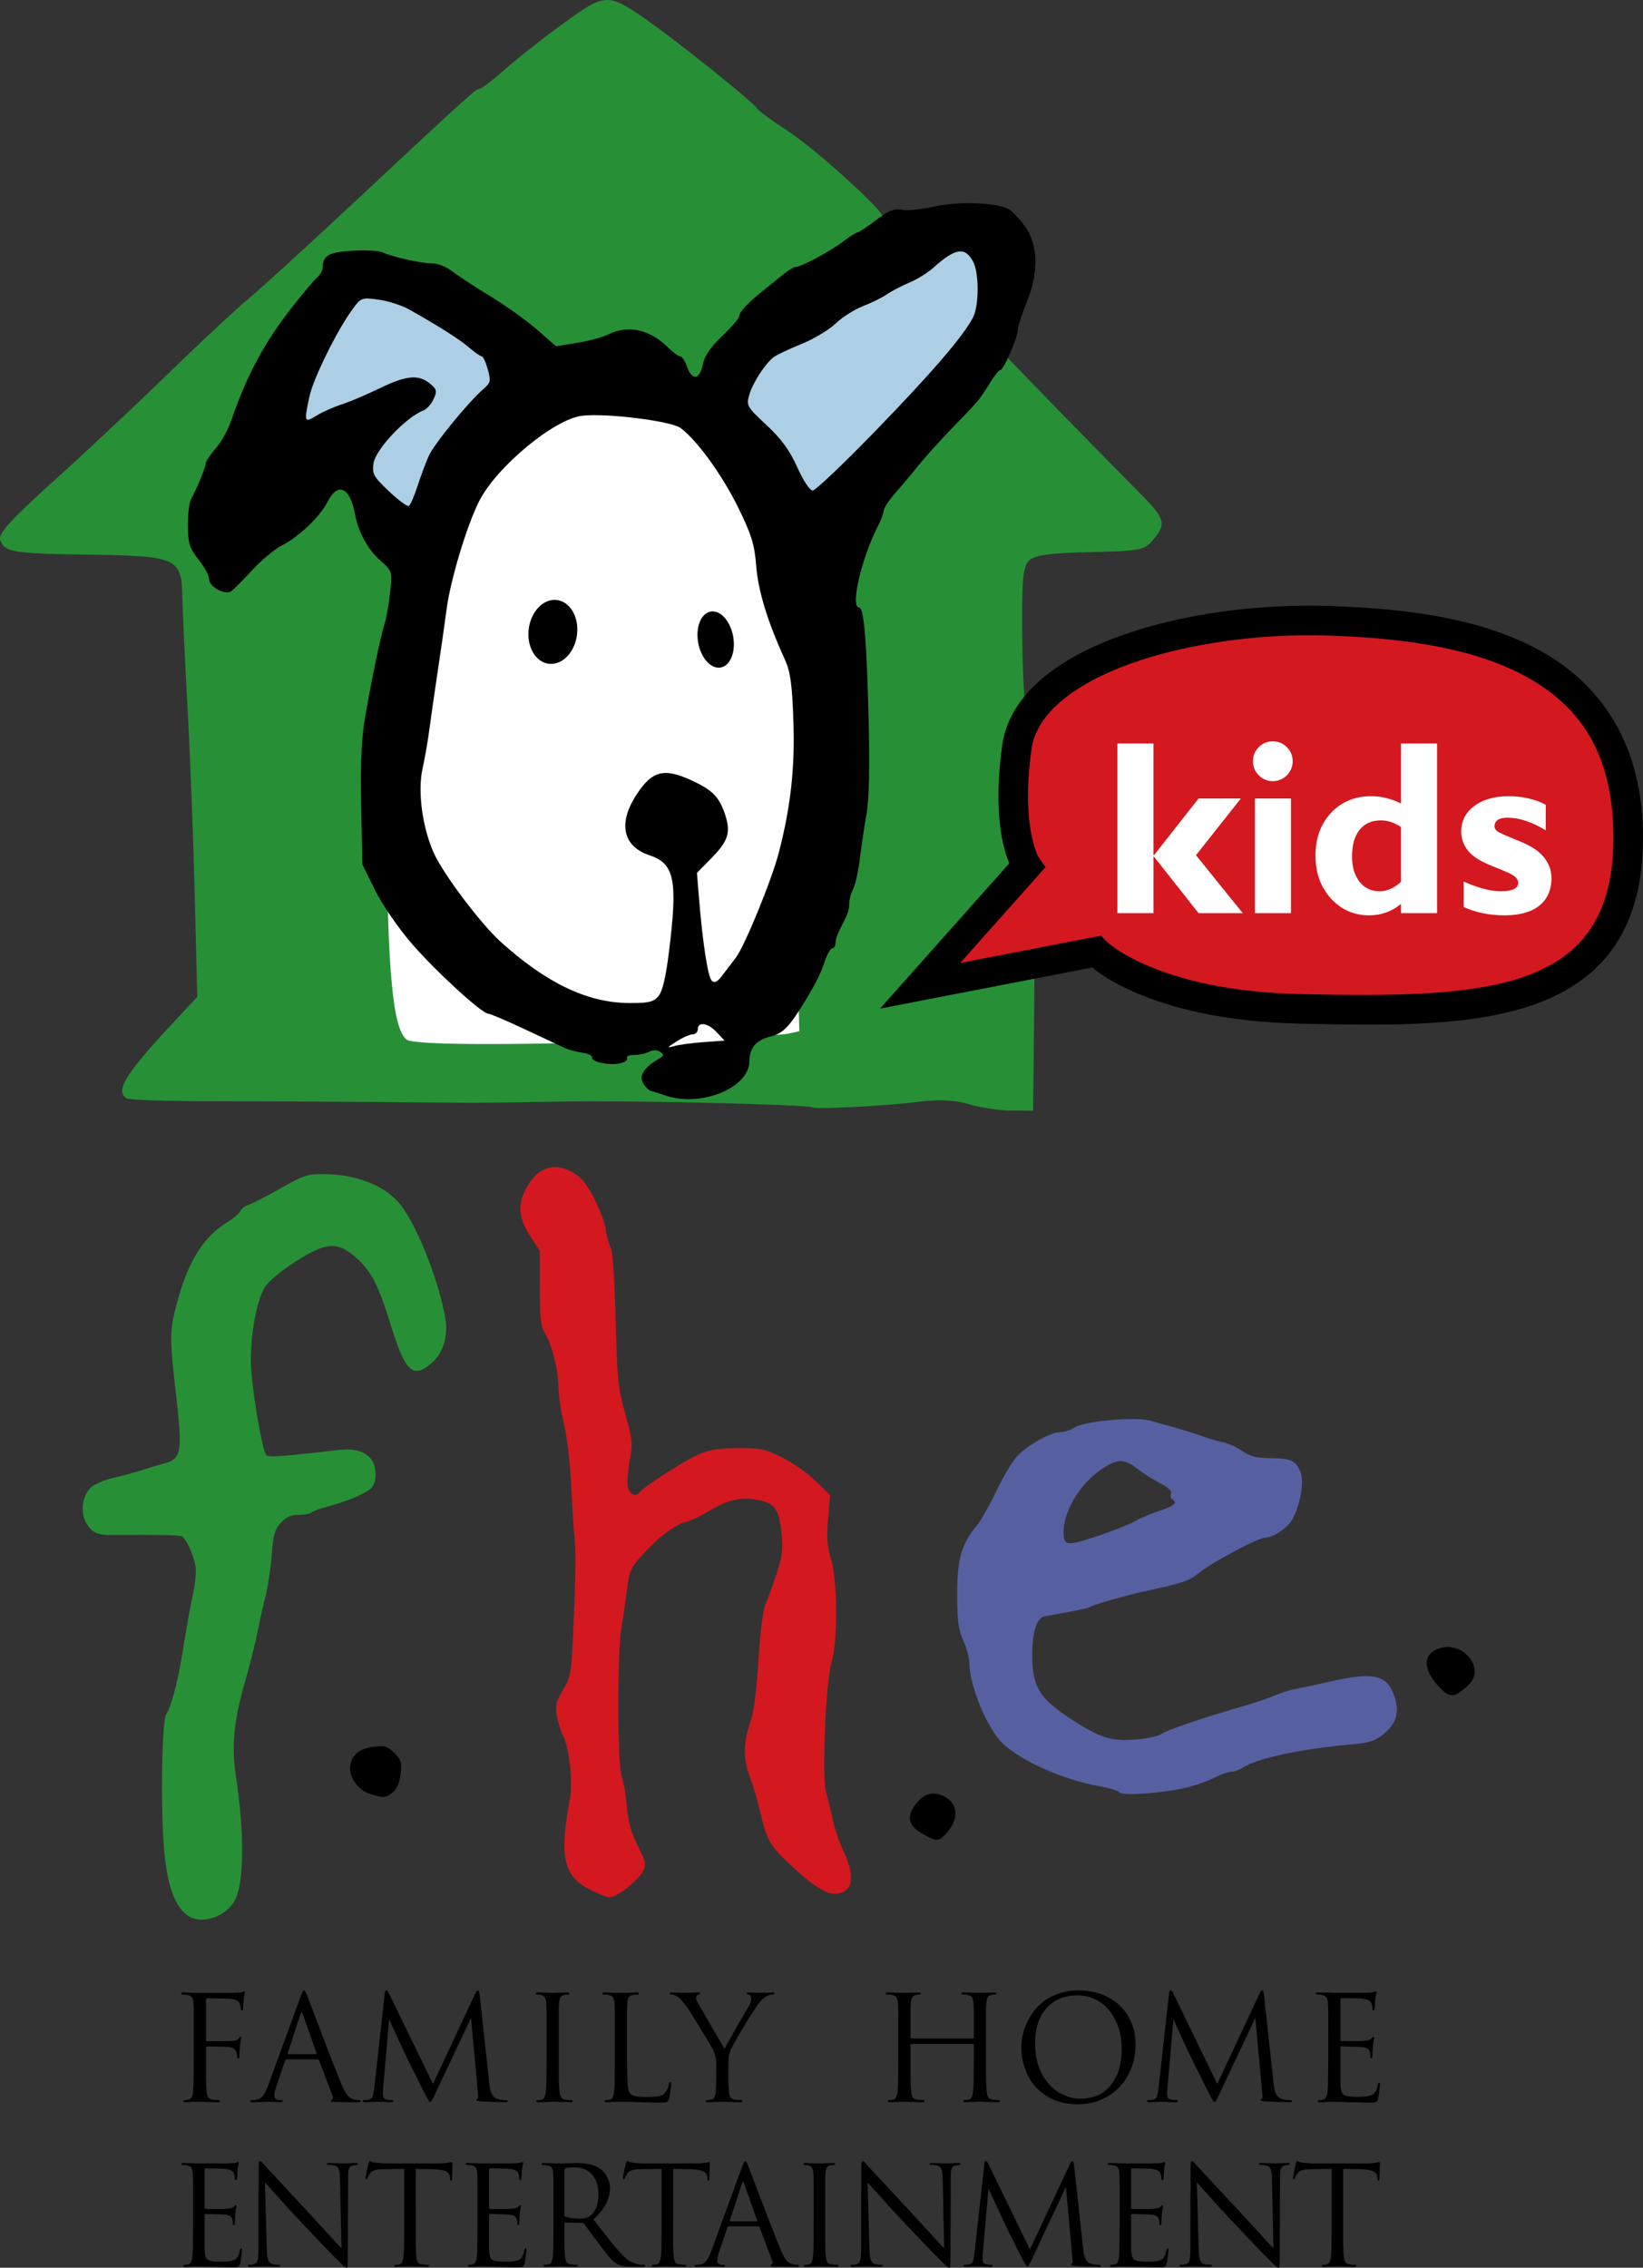 <?xml version="1.0" encoding="UTF-8" standalone="no"?>
<!-- Created with Inkscape (http://www.inkscape.org/) -->

<svg
   xmlns:dc="http://purl.org/dc/elements/1.1/"
   xmlns:cc="http://creativecommons.org/ns#"
   xmlns:rdf="http://www.w3.org/1999/02/22-rdf-syntax-ns#"
   xmlns:svg="http://www.w3.org/2000/svg"
   xmlns="http://www.w3.org/2000/svg"
   xmlns:sodipodi="http://sodipodi.sourceforge.net/DTD/sodipodi-0.dtd"
   xmlns:inkscape="http://www.inkscape.org/namespaces/inkscape"
   width="227.54mm"
   height="314.06mm"
   viewBox="0 0 806.245 1112.81"
   id="svg2"
   version="1.1"
   inkscape:version="0.92.4 (5da689c313, 2019-01-14)"
   sodipodi:docname="Family Home Entertainment Kids Logo.svg">
  <rect x="0" y="0" width="806.245" height="1112.81" fill="#333333" stroke="none"/>
  <defs
     id="defs4">
    <clipPath
       clipPathUnits="userSpaceOnUse"
       id="clipPath4170">
      <path
         style="fill:none;fill-rule:evenodd;stroke:#000000;stroke-width:1px;stroke-linecap:butt;stroke-linejoin:miter;stroke-opacity:1"
         d="m 657.196,197.482 c 21.926,-29.063 56.085,-60.114 85.173,-74.657 19.947,-9.973 42.651,-10.746 59.936,-2.103 61.912,30.956 -45.101,155.487 -66.245,180.86 33.802,63.32 23.467,202.775 -44.164,237.642 -16.94,8.733 -36.029,8.505 -54.679,14.721 -7.974,2.658 -44.98,-7.125 -50.473,-12.618 -53.601,-31.574 -60.299,-72.085 -79.915,-130.388 -8.693,-26.078 -2.313,-74.38 4.206,-105.151 L 478.4,284.193 c 0,0 -49.208,40.697 -62.001,27.903 -18.538,-18.538 11.351,-100.514 19.979,-117.77 15.751,-31.501 37.122,-41.742 98.842,-13.67 12.246,5.57 30.494,29.442 30.494,29.442 0,0 71.263,-21.284 91.482,-12.618 z"
         id="path4172"
         inkscape:connector-curvature="0"
         sodipodi:nodetypes="csscssccccssscc" />
    </clipPath>
  </defs>
  <sodipodi:namedview
     id="base"
     pagecolor="#ffffff"
     bordercolor="#666666"
     borderopacity="1.0"
     inkscape:pageopacity="0.0"
     inkscape:pageshadow="2"
     inkscape:zoom="0.68070902"
     inkscape:cx="429.99721"
     inkscape:cy="593.49882"
     inkscape:document-units="px"
     inkscape:current-layer="layer1"
     showgrid="false"
     fit-margin-top="0"
     fit-margin-left="0"
     fit-margin-right="0"
     fit-margin-bottom="0"
     inkscape:window-width="1920"
     inkscape:window-height="1001"
     inkscape:window-x="-9"
     inkscape:window-y="-9"
     inkscape:window-maximized="1" />
  <g
     inkscape:label="Layer 1"
     inkscape:groupmode="layer"
     id="layer1"
     transform="translate(-326.495,-31.241)">
    <path
       style="fill:#279036;fill-opacity:1"
       d="m 725.124,574.65 c -1.434,-1.396 -89.026,-3.465 -121.261,-2.865 -20.824,0.388 -42.258,0.673 -47.632,0.634 -5.374,-0.039 -27.908,-0.233 -50.075,-0.431 -22.167,-0.198 -57.148,-0.365 -77.736,-0.373 -20.587,-0.007 -38.449,-0.625 -39.694,-1.373 -6.031,-3.626 -0.862,-11.905 24.093,-38.591 l 10.478,-11.205 -1.225,-49.904 c -0.674,-27.447 -2.286,-69.152 -3.583,-92.678 -1.296,-23.526 -2.438,-47.854 -2.536,-54.062 -0.294,-18.573 -2.863,-19.754 -44.268,-20.347 -38.929,-0.557 -42.642,-1.14 -45.041,-7.072 -1.247,-3.082 5.063,-10.104 26.033,-28.971 15.223,-13.697 40.323,-37.223 55.778,-52.28 15.455,-15.057 33.042,-31.476 39.083,-36.486 6.041,-5.01 29.121,-26.054 51.288,-46.764 58.304,-54.473 61.097,-57.001 63.002,-57.038 0.951,-0.019 6.676,-4.415 12.721,-9.771 6.046,-5.355 19.024,-15.552 28.841,-22.659 20.274,-14.678 21.403,-14.71 40.776,-1.179 14.98,10.464 51.687,39.918 53.704,43.092 0.809,1.274 7.498,6.208 14.863,10.964 13.95,9.008 47.461,39.399 47.461,43.042 0,1.152 5.022,7.396 11.161,13.876 6.138,6.48 14.104,15.525 17.701,20.099 7.349,9.347 38.577,41.913 97.69,101.876 11.532,11.698 12.154,14.115 5.641,21.939 -4.236,5.09 -6.663,5.565 -30.909,6.06 -19.776,0.404 -27.238,1.438 -30.041,4.165 -3.062,2.979 -3.649,10.129 -3.276,39.948 0.25,19.976 1.564,39.592 2.921,43.592 2.953,8.707 3.827,45.501 3.004,126.398 l -0.611,60.003 -10.381,-0.036 c -5.71,-0.019 -15.175,-1.431 -21.034,-3.135 -7.54,-2.194 -15.034,-2.514 -25.648,-1.096 -13.725,1.833 -50.183,3.7 -51.287,2.626 z"
       id="path3362"
       inkscape:connector-curvature="0" />
    <path
       style="fill:#ffffff;stroke-width:0.958"
       d="m 668.655,541.152 c 21.616,-0.822 41.729,-2.034 44.695,-2.693 l 5.394,-1.198 -1.603,-56.178 c -0.881,-30.898 -2.556,-66.314 -3.722,-78.703 -1.165,-12.389 -3.059,-41.198 -4.208,-64.019 -3.266,-64.883 -6.214,-77.947 -22.16,-98.207 -13.035,-16.561 -25.973,-24.266 -48.639,-28.968 l -19.179,-3.978 -15.714,6.509 c -8.643,3.58 -15.714,7.366 -15.714,8.414 0,1.047 -2.301,2.514 -5.113,3.259 -7.233,1.917 -23.419,17.113 -30.063,28.224 -3.092,5.172 -10.693,23.422 -16.891,40.555 -14.955,41.344 -20.074,78.257 -19.609,141.406 0.538,73.006 3.125,100.564 9.935,105.821 3.869,2.987 60.153,2.89 142.59,-0.245 z"
       id="path3358"
       inkscape:connector-curvature="0" />
    <path
       style="color:#000000;font-style:normal;font-variant:normal;font-weight:normal;font-stretch:normal;font-size:medium;line-height:normal;font-family:sans-serif;text-indent:0;text-align:start;text-decoration:none;text-decoration-line:none;text-decoration-style:solid;text-decoration-color:#000000;letter-spacing:normal;word-spacing:normal;text-transform:none;writing-mode:lr-tb;direction:ltr;baseline-shift:baseline;text-anchor:start;white-space:normal;clip-rule:nonzero;display:inline;overflow:visible;visibility:visible;opacity:1;isolation:auto;mix-blend-mode:normal;color-interpolation:sRGB;color-interpolation-filters:linearRGB;solid-color:#000000;solid-opacity:1;fill:#000000;fill-opacity:1;fill-rule:evenodd;stroke:none;stroke-width:14.5;stroke-linecap:butt;stroke-linejoin:miter;stroke-miterlimit:4;stroke-dasharray:none;stroke-dashoffset:0;stroke-opacity:1;color-rendering:auto;image-rendering:auto;shape-rendering:auto;text-rendering:auto;enable-background:accumulate"
       d="m 965.324,328.484 c -30.731,0.343 -62.629,5.276 -89.02,14.789 -15.081,5.436 -28.393,12.361 -38.658,21.15 -10.265,8.789 -17.567,19.729 -19.344,32.486 -3.067,22.026 -1.859,37.464 0.291,47.619 0.93,4.395 2.117,7.755 3.188,10.361 l -63.443,71.293 104.16,-20.18 c 3.213,2.662 9.165,7.135 21.215,12.336 16.686,7.202 42.746,14.399 80.812,15.227 43.748,0.951 84.88,1.678 116.439,-9.986 15.78,-5.832 29.266,-15.059 38.408,-28.979 9.142,-13.92 13.763,-32.137 13.34,-55.281 -0.849,-46.426 -23.435,-75.021 -53.66,-90.51 -30.225,-15.489 -67.548,-19.134 -100.648,-20.193 -4.323,-0.138 -8.69,-0.182 -13.08,-0.133 z"
       id="path4180"
       inkscape:connector-curvature="0" />
    <path
       style="color:#000000;font-style:normal;font-variant:normal;font-weight:normal;font-stretch:normal;font-size:medium;line-height:normal;font-family:sans-serif;text-indent:0;text-align:start;text-decoration:none;text-decoration-line:none;text-decoration-style:solid;text-decoration-color:#000000;letter-spacing:normal;word-spacing:normal;text-transform:none;writing-mode:lr-tb;direction:ltr;baseline-shift:baseline;text-anchor:start;white-space:normal;clip-rule:nonzero;display:inline;overflow:visible;visibility:visible;opacity:1;isolation:auto;mix-blend-mode:normal;color-interpolation:sRGB;color-interpolation-filters:linearRGB;solid-color:#000000;solid-opacity:1;fill:#d41820;fill-opacity:1;fill-rule:evenodd;stroke:none;stroke-width:14.5;stroke-linecap:butt;stroke-linejoin:miter;stroke-miterlimit:4;stroke-dasharray:none;stroke-dashoffset:0;stroke-opacity:1;color-rendering:auto;image-rendering:auto;shape-rendering:auto;text-rendering:auto;enable-background:accumulate"
       d="m 965.492,342.99 c 4.184,-0.051 8.34,-0.012 12.447,0.119 32.33,1.035 67.843,4.944 94.502,18.605 26.659,13.662 45.004,35.813 45.773,77.871 0.386,21.097 -3.763,36.097 -10.961,47.057 -7.198,10.96 -17.62,18.275 -31.314,23.336 -27.388,10.122 -67.455,10.041 -111.098,9.092 -36.388,-0.791 -60.506,-7.622 -75.383,-14.043 -14.877,-6.421 -19.949,-11.838 -19.949,-11.838 l -2.73,-2.787 -69.105,13.391 41.865,-47.045 -3.23,-4.686 c 0,0 -1.767,-2.211 -3.529,-10.535 -1.762,-8.324 -2.983,-22.02 -0.115,-42.617 1.191,-8.554 6.03,-16.295 14.412,-23.473 8.382,-7.177 20.225,-13.506 34.145,-18.523 24.359,-8.78 54.984,-13.568 84.271,-13.924 z"
       id="path4174"
       inkscape:connector-curvature="0" />
    <path
       inkscape:connector-curvature="0"
       id="path4187"
       style="font-style:normal;font-variant:normal;font-weight:bold;font-stretch:normal;font-size:medium;line-height:125%;font-family:'Gill Sans MT';-inkscape-font-specification:'Gill Sans MT Bold';letter-spacing:0px;word-spacing:0px;fill:#ffffff;fill-opacity:1;stroke:none;stroke-width:1px;stroke-linecap:butt;stroke-linejoin:miter;stroke-opacity:1"
       d="m 892.529,396.083 v 54.827 h 0.238 l 21.871,-27.831 h 20.739 l -21.99,27.831 22.944,28.427 h -21.692 l -21.871,-27.711 h -0.238 v 27.711 h -17.7 v -83.253 z" />
    <path
       inkscape:connector-curvature="0"
       id="path4189"
       style="font-style:normal;font-variant:normal;font-weight:bold;font-stretch:normal;font-size:medium;line-height:125%;font-family:'Gill Sans MT';-inkscape-font-specification:'Gill Sans MT Bold';letter-spacing:0px;word-spacing:0px;fill:#ffffff;fill-opacity:1;stroke:none;stroke-width:1px;stroke-linecap:butt;stroke-linejoin:miter;stroke-opacity:1"
       d="m 941.336,404.783 q 0,-4.052 2.861,-6.913 2.861,-2.861 6.853,-2.861 4.052,0 6.913,2.861 2.861,2.861 2.861,6.913 0,3.993 -2.861,6.913 -2.861,2.861 -6.913,2.861 -3.993,0 -6.853,-2.861 -2.861,-2.92 -2.861,-6.913 z m 18.653,18.295 v 56.257 h -17.7 v -56.257 z" />
    <path
       inkscape:connector-curvature="0"
       id="path4191"
       style="font-style:normal;font-variant:normal;font-weight:bold;font-stretch:normal;font-size:medium;line-height:125%;font-family:'Gill Sans MT';-inkscape-font-specification:'Gill Sans MT Bold';letter-spacing:0px;word-spacing:0px;fill:#ffffff;fill-opacity:1;stroke:none;stroke-width:1px;stroke-linecap:butt;stroke-linejoin:miter;stroke-opacity:1"
       d="m 1031.681,396.083 v 83.253 h -17.7 v -4.529 q -6.794,5.602 -15.614,5.602 -11.263,0 -18.832,-8.343 -7.509,-8.343 -7.509,-20.918 0,-12.872 7.628,-21.037 7.688,-8.164 19.666,-8.164 7.449,0 14.66,3.576 v -29.44 z m -17.7,67.878 v -26.877 q -4.827,-3.278 -9.893,-3.278 -6.675,0 -10.429,4.648 -3.695,4.648 -3.695,13.051 0,7.747 3.695,12.455 3.695,4.648 9.833,4.648 5.423,0 10.489,-4.648 z" />
    <path
       inkscape:connector-curvature="0"
       id="path4193"
       style="font-style:normal;font-variant:normal;font-weight:bold;font-stretch:normal;font-size:medium;line-height:125%;font-family:'Gill Sans MT';-inkscape-font-specification:'Gill Sans MT Bold';letter-spacing:0px;word-spacing:0px;fill:#ffffff;fill-opacity:1;stroke:none;stroke-width:1px;stroke-linecap:butt;stroke-linejoin:miter;stroke-opacity:1"
       d="m 1085.018,426.118 v 12.574 q -10.131,-6.198 -18.772,-6.198 -6.377,0 -6.377,4.35 0,1.132 1.311,2.265 1.371,1.073 10.31,4.648 8.939,3.516 12.634,8.164 3.695,4.648 3.695,10.191 0,8.76 -5.96,13.528 -5.959,4.768 -16.984,4.768 -11.323,0 -20.143,-4.112 v -12.455 q 10.846,4.768 18.176,4.768 8.582,0 8.582,-4.172 0,-1.609 -1.609,-3.039 -1.55,-1.43 -10.608,-4.946 -9.058,-3.516 -12.396,-7.747 -3.337,-4.231 -3.337,-9.416 0,-7.688 6.377,-12.515 6.436,-4.827 16.925,-4.827 10.071,0 18.176,4.172 z" />
    <path
       style="fill:#279036;fill-opacity:1;stroke-width:1.401"
       d="m 418.708,971.289 c -6.573,-4.604 -10.332,-15.291 -11.771,-33.462 -1.673,-21.129 -0.973,-62.647 1.101,-65.322 2.054,-2.651 5.513,-15.221 7.478,-27.174 2.968,-18.056 4.488,-26.57 5.803,-32.484 0.718,-3.23 1.305,-8.14 1.305,-10.911 0,-4.869 -4.194,-15.096 -6.869,-16.749 -1.109,-0.685 -9.108,-0.851 -34.449,-0.714 -7.077,0.037 -9.727,-1.176 -12.383,-5.672 -3.237,-5.481 -2.074,-13.9 2.466,-17.848 1.76,-1.53 6.602,-3.554 10.76,-4.497 4.158,-0.943 10.082,-2.541 13.163,-3.551 3.081,-1.01 8.124,-2.51 11.205,-3.332 9.211,-2.46 9.662,-5.029 6.211,-35.333 -3.154,-27.695 -3.087,-30.28 1.182,-45.672 5.182,-18.68 12.582,-30.351 23.6,-37.221 3.433,-2.14 6.588,-4.795 7.012,-5.899 0.424,-1.105 2.131,-2.404 3.793,-2.887 1.662,-0.483 8.692,-4.107 15.622,-8.053 11.386,-6.483 13.409,-7.168 21.009,-7.112 15.687,0.116 28.484,4.777 36.685,13.364 8.189,8.573 20.455,38.872 23.517,58.091 1.229,7.715 -1.148,15.926 -5.9,20.376 -9.696,9.079 -13.642,5.895 -20.622,-16.642 -6.502,-20.992 -9.773,-27.414 -17.414,-34.189 -9.164,-8.125 -14.737,-7.727 -30.036,2.142 -7.061,4.555 -12.987,9.56 -14.808,12.506 -4.393,7.108 -7.611,27.13 -6.563,40.826 1.098,14.335 5.569,39.612 7.315,41.359 1.222,1.222 7.523,0.787 35.217,-2.433 7.487,-0.871 12.207,0.276 15.76,3.829 3.152,3.152 3.694,10.812 1.015,14.34 -2.024,2.665 -11.282,6.739 -21.359,9.4 -3.852,1.017 -7.602,2.386 -8.334,3.043 -0.732,0.657 -3.608,1.194 -6.391,1.194 -3.714,0 -6.018,1.025 -8.66,3.852 -3.06,3.274 -3.741,5.636 -4.542,15.757 -0.518,6.548 -1.818,15.372 -2.889,19.609 -1.071,4.237 -2.895,12.43 -4.054,18.208 -1.159,5.778 -4.016,17.102 -6.348,25.166 -5.278,18.246 -6.486,31.065 -4.294,45.565 4.459,29.503 4.044,54.178 -1.041,61.939 -5.029,7.675 -16.251,10.965 -22.491,6.594 z"
       id="path158"
       inkscape:connector-curvature="0" />
    <path
       style="fill:#d41820;fill-opacity:1;stroke-width:1.401"
       d="m 615.81,958.431 c -12.74,-6.453 -14.932,-16.286 -9.758,-43.769 1.674,-8.892 -0.113,-25.763 -3.403,-32.125 -1.137,-2.198 -2.476,-6.557 -2.976,-9.685 -0.758,-4.739 -0.239,-6.808 3.107,-12.402 3.858,-6.449 4.06,-7.682 5.122,-31.225 1.148,-25.465 1.243,-38.353 0.334,-45.52 -0.293,-2.311 -0.958,-13.026 -1.477,-23.81 -0.545,-11.324 -2.067,-24.146 -3.601,-30.347 -1.461,-5.906 -2.656,-14.002 -2.656,-17.992 0,-8.079 -3.405,-21.264 -6.852,-26.535 -1.778,-2.718 -2.252,-7.292 -2.252,-21.73 v -18.288 l -4.552,-6.872 c -6.581,-9.935 -6.636,-17.565 -0.195,-26.926 6.156,-8.947 15.322,-9.712 24.565,-2.05 4.157,3.446 11.436,18.305 12.555,25.629 0.509,3.332 1.618,7.32 2.463,8.86 0.914,1.665 1.868,15.865 2.354,35.015 0.748,29.477 1.147,33.404 4.701,46.22 3.644,13.143 3.778,14.579 2.162,23.295 -0.947,5.109 -1.307,10.939 -0.801,12.956 0.889,3.54 4.115,4.944 5.651,2.458 1.344,-2.174 20.492,-14.611 27.898,-18.12 5.889,-2.79 9.582,-3.457 19.842,-3.582 11.549,-0.141 13.395,0.23 22.021,4.428 5.178,2.52 12.64,7.723 16.581,11.561 l 7.165,6.979 -0.975,11.699 c -0.769,9.233 -0.457,13.433 1.481,19.93 3.241,10.866 3.352,39.986 0.192,50.588 -2.787,9.353 -4.795,56.457 -2.705,63.467 0.791,2.654 2.248,8.606 3.237,13.228 0.989,4.622 3.178,11.24 4.863,14.706 6.008,12.36 5.513,20.09 -1.399,21.825 -5.275,1.324 -11.688,-2.334 -23.613,-13.471 -10.865,-10.147 -12.144,-12.411 -15.702,-27.799 -1,-4.327 -3.19,-11.647 -4.866,-16.268 -3.323,-9.16 -3.088,-16.932 0.84,-27.859 1.174,-3.266 2.692,-15.709 3.507,-28.752 0.922,-14.754 2.215,-24.793 3.607,-28.012 1.193,-2.76 3.643,-9.562 5.444,-15.116 2.805,-8.653 3.12,-11.54 2.198,-20.167 -1.256,-11.756 -3.484,-14.383 -13.469,-15.88 -7.392,-1.109 -13.842,0.662 -23.098,6.342 -3.475,2.132 -8.208,4.313 -10.519,4.847 -4.889,1.129 -13.052,7.222 -20.19,15.07 -6.914,7.601 -7.34,8.543 -8.615,19.043 -0.618,5.087 -1.791,13.03 -2.608,17.652 -2.068,11.701 -1.965,68.03 0.133,73.091 0.899,2.169 2.037,8.68 2.528,14.47 0.659,7.765 2.057,12.856 5.329,19.404 4.128,8.261 4.296,9.148 2.417,12.781 -2.306,4.46 -12.737,12.613 -16.136,12.613 -1.251,0 -5.696,-1.733 -9.879,-3.852 z"
       id="path156"
       inkscape:connector-curvature="0" />
    <path
       style="fill:#000000;stroke-width:1.401"
       d="m 779.081,931.058 c -6.354,-3.591 -7.721,-7.72 -4.29,-12.956 3.892,-5.94 8.092,-7.88 13.204,-6.098 8.592,2.995 9.782,11.537 2.663,19.114 -3.66,3.896 -4.585,3.891 -11.577,-0.06 z"
       id="path154"
       inkscape:connector-curvature="0" />
    <path
       style="fill:#000000;stroke-width:1.401"
       d="m 508.5,911.717 c -5.514,-1.595 -10.243,-7.364 -10.243,-12.496 0,-6.114 4.087,-9.944 11.504,-10.78 5.697,-0.642 6.953,-0.269 10.269,3.047 3.316,3.316 3.689,4.572 3.047,10.269 -0.496,4.398 -1.73,7.3 -3.827,8.998 -3.416,2.766 -4.256,2.841 -10.75,0.962 z"
       id="path152"
       inkscape:connector-curvature="0" />
    <path
       id="path148"
       style="fill:#5660a1;fill-opacity:1;stroke-width:1.401"
       d="m 866.473,784.528 c 6.695,-2.243 14.351,-5.324 17.014,-6.847 2.663,-1.523 8.151,-3.835 12.195,-5.139 7.111,-2.292 8.813,-3.879 6.014,-5.608 -0.737,-0.455 -1,-1.714 -0.584,-2.796 0.495,-1.29 -1.335,-3.028 -5.313,-5.044 -3.338,-1.691 -8.366,-4.882 -11.173,-7.091 -6.826,-5.371 -10.475,-5.069 -19.504,1.613 -9.297,6.88 -16.687,19.728 -16.701,29.037 -0.013,7.407 1.173,7.53 18.053,1.875 z m 9.469,126.285 c -0.486,-0.786 -5.146,-2.196 -10.355,-3.132 -17.352,-3.118 -37.945,-12.259 -47.019,-20.872 -7.557,-7.172 -16.277,-28.124 -16.389,-39.377 -0.027,-2.696 -1.369,-7.738 -2.981,-11.205 -2.426,-5.213 -2.943,-9.088 -2.994,-22.41 -0.066,-17.399 2.107,-24.983 9.801,-34.206 1.878,-2.251 6.188,-9.912 9.579,-17.025 3.391,-7.113 8.055,-14.822 10.365,-17.132 5.592,-5.592 16.319,-11.473 20.926,-11.473 2.043,0 5.136,-0.996 6.874,-2.213 4.522,-3.167 30.021,-5.456 37.381,-3.355 3.081,0.88 9.069,2.576 13.306,3.77 4.237,1.194 9.909,2.999 12.606,4.01 2.696,1.012 6.93,2.234 9.408,2.716 2.478,0.482 6.809,2.44 9.625,4.351 4.039,2.741 6.922,3.483 13.659,3.515 10.168,0.049 12.577,1.135 14.888,6.715 1.907,4.605 0.188,15.208 -3.716,22.922 -2.183,4.312 -9.49,9.379 -13.539,9.387 -3.415,0.005 -25.362,11.651 -32.218,17.094 -5.238,4.158 -7.677,5.01 -25.418,8.877 -10.497,2.288 -26.152,6.693 -28.012,7.881 -0.77,0.492 -5.497,1.63 -10.505,2.528 -5.007,0.898 -10.494,1.91 -12.192,2.249 -3.778,0.753 -6,7.715 -6,18.802 0,15.81 3.576,21.64 19.566,31.899 13.876,8.902 18.916,10.534 30.291,9.804 5.652,-0.363 11.627,-1.595 13.422,-2.767 3.233,-2.112 20.544,-7.994 40.351,-13.71 5.778,-1.667 12.711,-4.025 15.407,-5.24 2.696,-1.215 7.423,-2.68 10.505,-3.257 3.081,-0.576 10.33,-2.118 16.107,-3.425 21.99,-4.976 28.217,-3.634 31.998,6.897 2.761,7.689 1.137,13.606 -5.109,18.626 -4.347,3.493 -7.003,4.394 -15.034,5.1 -25.955,2.281 -46.993,6.795 -54.535,11.702 -1.52,0.989 -3.908,1.797 -5.308,1.797 -1.4,0 -5.197,1.353 -8.438,3.006 -3.241,1.653 -9.542,3.857 -14.002,4.898 -11.368,2.652 -31.197,4.035 -32.299,2.253 z"
       inkscape:connector-curvature="0" />
    <path
       style="fill:#000000;stroke-width:1.401"
       d="m 1033.297,859.661 c -8.294,-8.381 -8.906,-16.126 -1.516,-19.187 12.02,-4.979 24.318,9.408 15.167,17.743 -6.768,6.164 -8.77,6.376 -13.652,1.444 z"
       id="path146"
       inkscape:connector-curvature="0" />
    <path
       inkscape:connector-curvature="0"
       id="path31"
       style="font-style:normal;font-variant:normal;font-weight:normal;font-stretch:normal;font-size:13.46px;line-height:1.25;font-family:'Trajan Pro 3 Regular';-inkscape-font-specification:'Trajan Pro 3 Regular, ';letter-spacing:0.413px;word-spacing:0px;fill:#000000;fill-opacity:1;stroke:none;stroke-width:1.781"
       d="m 421.582,1029.62 q 0,-4.133 0,-6.769 0,-2.636 0,-4.204 0,-1.639 -0.071,-2.565 0,-0.998 -0.071,-1.853 -0.142,-1.853 -0.713,-2.779 -0.57,-0.926 -2.351,-1.282 -0.356,-0.072 -0.855,-0.072 -0.428,0 -0.926,-0.071 -0.499,-0.072 -0.855,-0.142 -0.356,-0.072 -0.356,-0.356 0,-0.57 1.14,-0.57 2.066,0 4.061,0.142 2.066,0.072 3.99,0.072 0.356,0 1.639,0 1.354,0 3.135,0 1.853,0 3.919,0 2.066,0 3.848,0 1.853,0 3.206,0 1.354,-0.072 1.781,-0.072 1.211,-0.071 2.138,-0.071 0.926,-0.071 1.354,-0.356 0.428,-0.285 0.641,-0.285 0.428,0 0.428,0.641 0,0.285 -0.143,0.926 -0.142,0.641 -0.285,1.283 -0.214,1.567 -0.285,2.636 0,1.069 -0.142,2.565 0,0.641 -0.214,1.069 -0.214,0.356 -0.428,0.356 -0.428,0 -0.499,-0.926 -0.071,-0.784 -0.356,-1.853 -0.214,-1.069 -0.998,-1.71 -0.641,-0.57 -1.639,-0.926 -0.998,-0.356 -2.565,-0.428 l -10.901,-0.214 q -0.641,0 -0.641,0.784 v 19.666 q 0,0.641 0.499,0.641 2.209,0 4.916,0 2.779,0 4.988,-0.072 1.425,0 2.351,-0.071 0.926,-0.072 1.496,-0.142 0.641,-0.142 1.069,-0.428 0.428,-0.285 0.784,-0.713 0.285,-0.356 0.428,-0.499 0.142,-0.214 0.356,-0.214 0.356,0 0.356,0.57 0,0.356 -0.214,1.283 -0.214,0.926 -0.356,2.708 -0.142,1.639 -0.214,2.921 0,1.211 -0.071,1.995 -0.142,1.211 -0.499,1.211 -0.356,0 -0.428,-0.285 -0.071,-0.356 -0.143,-0.926 -0.071,-0.57 -0.214,-1.282 -0.071,-0.713 -0.499,-1.354 -0.356,-0.713 -1.211,-1.211 -0.784,-0.499 -2.138,-0.713 -0.641,-0.071 -2.28,-0.071 -1.568,-0.072 -3.349,-0.072 -1.71,-0.071 -3.206,-0.071 -1.496,0 -1.924,0 -0.499,0 -0.499,0.641 v 6.056 q 0,4.56 0,8.265 0.071,3.634 0.214,6.128 0.142,2.423 0.784,3.634 0.713,1.211 2.138,1.354 0.713,0.142 1.496,0.214 0.855,0 1.425,0.071 0.855,0.072 0.855,0.499 0,0.499 -1.14,0.499 -1.496,0 -2.993,-0.072 -1.496,0 -2.779,-0.071 -1.211,0 -2.066,-0.072 -0.784,0 -0.926,0 h -0.641 q -0.57,0 -1.354,0 -0.784,0.072 -1.71,0.072 -0.926,0.071 -1.781,0.071 -0.855,0.072 -1.496,0.072 -1.14,0 -1.14,-0.57 0,-0.356 0.784,-0.428 0.57,-0.071 0.998,-0.071 0.499,-0.072 0.855,-0.214 1.14,-0.356 1.568,-1.282 0.499,-0.998 0.641,-3.349 0.142,-2.28 0.214,-5.985 0.071,-3.705 0.071,-8.764 z" />
    <path
       inkscape:connector-curvature="0"
       id="path33"
       style="font-style:normal;font-variant:normal;font-weight:normal;font-stretch:normal;font-size:13.46px;line-height:1.25;font-family:'Trajan Pro 3 Regular';-inkscape-font-specification:'Trajan Pro 3 Regular, ';letter-spacing:0.413px;word-spacing:0px;fill:#000000;fill-opacity:1;stroke:none;stroke-width:1.781"
       d="m 467.124,1041.804 q -0.499,0 -0.713,0.57 l -4.275,12.612 q -0.998,2.779 -0.998,4.774 0,1.069 0.784,1.567 0.855,0.499 1.781,0.499 h 0.641 q 0.926,0 0.926,0.428 0,0.356 -0.428,0.428 -0.356,0.142 -0.855,0.142 -0.641,0 -1.496,-0.072 -0.784,0 -1.568,-0.071 -0.713,0 -1.354,-0.071 -0.641,0 -0.926,0 -0.285,0 -1.14,0 -0.784,0.071 -1.924,0.071 -1.14,0.071 -2.423,0.071 -1.283,0.072 -2.565,0.072 -1.354,0 -1.354,-0.57 0,-0.428 0.998,-0.428 0.356,0 0.855,0 0.428,-0.071 0.855,-0.142 2.494,-0.356 3.705,-2.138 1.283,-1.853 2.28,-4.56 l 16.174,-44.247 q 0.641,-1.781 0.926,-2.28 0.285,-0.499 0.641,-0.499 0.356,0 0.641,0.499 0.285,0.428 0.926,2.066 0.285,0.713 1.283,3.42 1.069,2.636 2.494,6.555 1.496,3.848 3.278,8.479 1.781,4.631 3.491,9.191 1.781,4.489 3.349,8.55 1.639,4.061 2.708,6.769 0.926,2.351 1.781,3.848 0.926,1.496 1.639,2.351 0.784,0.855 1.425,1.211 0.713,0.356 1.283,0.499 0.784,0.285 1.568,0.356 0.784,0.071 1.211,0.071 0.784,0 0.784,0.428 0,0.356 -0.428,0.428 -0.428,0.142 -0.998,0.142 -0.428,0 -1.568,0 -1.069,0 -2.636,0 -1.496,0 -3.349,-0.072 -1.781,0 -3.634,-0.071 -0.998,-0.072 -1.568,-0.072 -0.57,-0.071 -0.57,-0.428 0,-0.356 0.499,-0.499 0.356,-0.142 0.57,-0.57 0.214,-0.499 -0.142,-1.354 l -6.626,-17.528 q -0.214,-0.428 -0.641,-0.428 z m 14.393,-2.565 q 0.428,0 0.285,-0.499 l -6.769,-19.238 q -0.57,-1.567 -1.069,0 l -6.27,19.238 q -0.214,0.499 0.214,0.499 z" />
    <path
       inkscape:connector-curvature="0"
       id="path35"
       style="font-style:normal;font-variant:normal;font-weight:normal;font-stretch:normal;font-size:13.46px;line-height:1.25;font-family:'Trajan Pro 3 Regular';-inkscape-font-specification:'Trajan Pro 3 Regular, ';letter-spacing:0.413px;word-spacing:0px;fill:#000000;fill-opacity:1;stroke:none;stroke-width:1.781"
       d="m 566.611,1053.632 q 0.071,0.998 0.285,2.138 0.214,1.14 0.57,2.209 0.428,1.069 1.14,1.995 0.713,0.855 1.853,1.211 1.568,0.499 2.708,0.57 1.14,0.071 1.71,0.071 0.285,0 0.499,0.072 0.285,0.071 0.285,0.356 0,0.356 -0.214,0.428 -0.214,0.142 -0.855,0.142 -0.57,0 -2.209,-0.072 -1.639,0 -3.563,-0.071 -1.924,-0.072 -3.776,-0.142 -1.781,-0.072 -2.779,-0.142 -1.211,-0.142 -1.639,-0.285 -0.356,-0.142 -0.356,-0.428 0,-0.285 0.499,-0.499 0.356,-0.142 0.356,-0.855 0.071,-0.713 -0.071,-1.71 l -3.42,-37.193 -17.67,37.478 q -1.14,2.351 -1.496,3.064 -0.356,0.713 -0.855,0.713 -0.356,0 -0.784,-0.641 -0.428,-0.713 -1.425,-2.636 -0.713,-1.282 -2.066,-3.919 -1.283,-2.708 -2.636,-5.415 -1.354,-2.708 -2.423,-4.774 -1.069,-2.138 -1.211,-2.423 -0.143,-0.285 -0.855,-1.853 -0.713,-1.567 -1.781,-3.705 -0.998,-2.138 -2.138,-4.56 -1.14,-2.494 -2.138,-4.703 -0.998,-2.209 -1.781,-3.848 -0.713,-1.639 -0.926,-2.138 l -2.921,33.559 q -0.071,0.855 -0.143,1.639 0,0.784 0,1.71 0,1.354 0.57,1.924 0.57,0.499 1.354,0.641 0.926,0.214 1.568,0.285 0.641,0 0.998,0 0.713,0 0.713,0.356 0,0.641 -1.069,0.641 -0.998,0 -2.138,-0.072 -1.069,0 -2.066,-0.071 -0.998,0 -1.71,-0.071 -0.713,0 -0.926,0 -0.214,0 -0.926,0 -0.713,0.071 -1.639,0.071 -0.855,0.071 -1.781,0.071 -0.926,0.072 -1.639,0.072 -1.211,0 -1.211,-0.57 0,-0.428 0.713,-0.428 0.428,0 0.855,0 0.499,-0.071 1.283,-0.214 1.781,-0.356 2.138,-1.995 0.428,-1.71 0.713,-3.919 l 5.13,-46.313 q 0.071,-0.57 0.214,-0.998 0.214,-0.427 0.57,-0.427 0.57,0 1.069,1.069 l 21.803,44.817 20.948,-44.746 q 0.499,-1.14 1.069,-1.14 0.641,0 0.855,1.924 z" />
    <path
       inkscape:connector-curvature="0"
       id="path37"
       style="font-style:normal;font-variant:normal;font-weight:normal;font-stretch:normal;font-size:13.46px;line-height:1.25;font-family:'Trajan Pro 3 Regular';-inkscape-font-specification:'Trajan Pro 3 Regular, ';letter-spacing:0.413px;word-spacing:0px;fill:#000000;fill-opacity:1;stroke:none;stroke-width:1.781"
       d="m 594.716,1029.62 q 0,-4.133 0,-6.769 0,-2.636 0,-4.204 0,-1.639 -0.071,-2.565 0,-0.998 -0.071,-1.853 -0.214,-3.491 -2.423,-3.99 -0.57,-0.142 -1.211,-0.214 -0.641,-0.071 -0.998,-0.071 -0.57,0 -0.57,-0.428 0,-0.57 1.14,-0.57 0.855,0 2.066,0.072 1.211,0 2.28,0.072 1.069,0 1.853,0.071 0.855,0 0.998,0 0.143,0 0.926,0 0.855,-0.071 1.924,-0.071 1.069,-0.072 2.209,-0.072 1.14,-0.072 1.924,-0.072 1.14,0 1.14,0.57 0,0.428 -0.57,0.428 -0.356,0 -0.784,0.071 -0.356,0 -0.998,0.142 -1.425,0.285 -1.995,1.282 -0.499,0.926 -0.641,2.779 -0.071,0.855 -0.143,1.853 0,0.926 0,2.565 0,1.567 0,4.204 0,2.636 0,6.769 v 12.54 q 0,5.13 0,9.191 0.071,3.99 0.356,6.27 0.143,1.568 0.641,2.636 0.499,1.069 2.138,1.282 0.784,0.142 1.639,0.214 0.926,0.072 1.283,0.072 0.855,0 0.855,0.428 0,0.57 -1.069,0.57 -1.496,0 -2.993,-0.071 -1.496,0 -2.779,-0.071 -1.211,0 -2.066,-0.072 -0.855,0 -0.998,0 -0.143,0 -0.998,0 -0.784,0.072 -1.853,0.072 -1.069,0.071 -2.209,0.071 -1.14,0.071 -1.924,0.071 -1.14,0 -1.14,-0.57 0,-0.428 0.784,-0.428 0.356,0 0.855,0 0.499,-0.072 0.998,-0.214 1.069,-0.214 1.496,-1.282 0.428,-1.14 0.641,-2.708 0.285,-2.28 0.285,-6.27 0.071,-4.061 0.071,-9.191 z" />
    <path
       inkscape:connector-curvature="0"
       id="path39"
       style="font-style:normal;font-variant:normal;font-weight:normal;font-stretch:normal;font-size:13.46px;line-height:1.25;font-family:'Trajan Pro 3 Regular';-inkscape-font-specification:'Trajan Pro 3 Regular, ';letter-spacing:0.413px;word-spacing:0px;fill:#000000;fill-opacity:1;stroke:none;stroke-width:1.781"
       d="m 634.197,1042.303 q 0,7.838 0.285,11.614 0.285,3.776 1.283,4.703 0.428,0.428 0.998,0.784 0.641,0.285 1.568,0.499 0.998,0.142 2.423,0.285 1.496,0.071 3.563,0.071 2.85,0 5.059,-0.285 2.28,-0.285 3.563,-1.853 0.713,-0.855 1.211,-2.066 0.499,-1.211 0.641,-2.209 0.143,-0.926 0.641,-0.926 0.428,0 0.428,1.069 0,0.285 -0.071,1.14 -0.071,0.855 -0.285,1.924 -0.143,1.069 -0.356,2.209 -0.143,1.069 -0.356,1.853 -0.214,0.641 -0.428,0.998 -0.142,0.356 -0.57,0.57 -0.428,0.214 -1.283,0.285 -0.784,0.071 -2.209,0.071 -4.631,0 -9.263,-0.214 -4.631,-0.214 -9.833,-0.214 -1.639,0 -3.349,0.072 -1.639,0.142 -3.634,0.142 -1.14,0 -1.14,-0.57 0,-0.428 0.57,-0.428 0.499,0 1.069,-0.071 0.57,-0.072 1.069,-0.214 1.069,-0.214 1.425,-1.282 0.428,-1.069 0.641,-2.636 0.285,-2.28 0.285,-6.27 0.071,-4.061 0.071,-9.191 v -12.54 q 0,-4.133 0,-6.769 0,-2.636 0,-4.204 0,-1.639 -0.071,-2.565 0,-0.998 -0.071,-1.853 -0.143,-1.853 -0.713,-2.779 -0.57,-0.926 -2.351,-1.282 -0.428,-0.142 -1.211,-0.142 -0.713,-0.072 -1.211,-0.072 -0.57,0 -0.57,-0.428 0,-0.57 1.14,-0.57 1.211,0 2.565,0.071 1.354,0 2.494,0.071 1.211,0 1.995,0.072 0.855,0 0.998,0 0.142,0 1.069,0 0.926,-0.072 2.138,-0.072 1.211,-0.071 2.423,-0.071 1.283,-0.071 2.066,-0.071 1.14,0 1.14,0.57 0,0.428 -0.57,0.428 -0.356,0 -1.069,0.072 -0.641,0 -1.283,0.142 -1.568,0.285 -2.138,1.282 -0.499,0.926 -0.641,2.779 -0.071,0.855 -0.143,1.853 0,0.926 0,2.565 0,1.568 0,4.204 0,2.636 0,6.769 z" />
    <path
       inkscape:connector-curvature="0"
       id="path41"
       style="font-style:normal;font-variant:normal;font-weight:normal;font-stretch:normal;font-size:13.46px;line-height:1.25;font-family:'Trajan Pro 3 Regular';-inkscape-font-specification:'Trajan Pro 3 Regular, ';letter-spacing:0.413px;word-spacing:0px;fill:#000000;fill-opacity:1;stroke:none;stroke-width:1.781"
       d="m 677.968,1044.369 q 0,-1.425 -0.143,-2.494 -0.143,-1.069 -0.356,-1.924 -0.214,-0.855 -0.499,-1.567 -0.285,-0.713 -0.641,-1.496 -0.143,-0.285 -0.926,-1.639 -0.784,-1.425 -1.995,-3.349 -1.211,-1.995 -2.636,-4.275 -1.354,-2.351 -2.708,-4.489 -1.354,-2.209 -2.494,-3.99 -1.14,-1.853 -1.781,-2.779 -1.354,-1.995 -2.636,-3.278 -1.211,-1.354 -2.209,-1.995 -0.784,-0.57 -1.639,-0.855 -0.926,-0.285 -1.425,-0.285 -0.713,0 -0.713,-0.499 0,-0.499 0.926,-0.499 0.499,0 1.568,0.072 1.14,0 2.28,0.071 1.211,0 2.138,0.071 0.926,0 1.069,0 0.356,0 2.138,-0.071 1.781,-0.142 3.848,-0.142 0.57,0 0.713,0.142 0.214,0.142 0.214,0.356 0,0.214 -0.285,0.356 -0.285,0.072 -0.784,0.285 -0.926,0.499 -0.926,1.283 0,0.641 0.214,1.354 0.285,0.641 0.713,1.425 0.285,0.499 1.283,2.28 0.998,1.71 2.351,4.061 1.354,2.28 2.85,4.916 1.568,2.636 2.921,4.988 1.354,2.28 2.351,4.061 0.998,1.71 1.354,2.209 0.356,-0.784 1.211,-2.423 0.926,-1.71 2.138,-3.776 1.211,-2.138 2.494,-4.489 1.354,-2.351 2.565,-4.418 1.211,-2.138 2.138,-3.705 0.926,-1.568 1.283,-2.138 0.713,-1.14 0.926,-1.995 0.285,-0.926 0.285,-1.639 0,-0.784 -0.285,-1.282 -0.214,-0.57 -0.855,-0.713 -1.069,-0.356 -1.069,-0.713 0,-0.428 1.14,-0.428 1.425,0 2.85,0.142 1.425,0.072 1.853,0.072 0.143,0 1.069,0 0.926,-0.072 1.995,-0.072 1.14,-0.071 2.209,-0.071 1.14,-0.072 1.639,-0.072 0.926,0 0.926,0.428 0,0.57 -0.926,0.57 -0.57,0 -1.496,0.214 -0.926,0.214 -1.781,0.784 -1.069,0.641 -1.853,1.425 -0.713,0.784 -1.924,2.209 -0.57,0.713 -1.71,2.494 -1.14,1.71 -2.565,3.99 -1.425,2.209 -2.921,4.774 -1.496,2.494 -2.85,4.774 -1.283,2.28 -2.28,4.061 -0.998,1.781 -1.283,2.565 -0.784,1.924 -0.926,3.634 -0.143,1.71 -0.143,3.491 v 6.128 q 0,0.855 0,2.85 0.071,1.995 0.214,4.275 0.142,1.567 0.713,2.636 0.57,1.069 2.209,1.282 0.784,0.142 1.71,0.214 0.998,0.072 1.496,0.072 0.57,0 0.57,0.428 0,0.57 -1.14,0.57 -1.496,0 -2.993,-0.072 -1.496,0 -2.779,-0.071 -1.211,0 -2.066,-0.072 -0.784,0 -0.926,0 -0.143,0 -0.998,0 -0.784,0.072 -1.853,0.072 -1.069,0.071 -2.209,0.071 -1.14,0.072 -1.924,0.072 -1.14,0 -1.14,-0.57 0,-0.428 0.57,-0.428 0.499,0 1.069,-0.072 0.57,-0.071 1.069,-0.214 1.069,-0.214 1.568,-1.282 0.499,-1.069 0.641,-2.636 0.142,-2.28 0.142,-4.275 0.071,-1.995 0.071,-2.85 z" />
    <path
       inkscape:connector-curvature="0"
       id="path43"
       style="font-style:normal;font-variant:normal;font-weight:normal;font-stretch:normal;font-size:13.46px;line-height:1.25;font-family:'Trajan Pro 3 Regular';-inkscape-font-specification:'Trajan Pro 3 Regular, ';letter-spacing:0.413px;word-spacing:0px;fill:#000000;fill-opacity:1;stroke:none;stroke-width:1.781"
       d="M 706.181,1062.61 Z" />
    <path
       inkscape:connector-curvature="0"
       id="path45"
       style="font-style:normal;font-variant:normal;font-weight:normal;font-stretch:normal;font-size:13.46px;line-height:1.25;font-family:'Trajan Pro 3 Regular';-inkscape-font-specification:'Trajan Pro 3 Regular, ';letter-spacing:0.413px;word-spacing:0px;fill:#000000;fill-opacity:1;stroke:none;stroke-width:1.781"
       d="m 803.926,1031.544 q 0.428,0 0.428,-0.428 v -1.496 q 0,-4.133 0,-6.769 0,-2.636 0,-4.204 0,-1.639 -0.071,-2.565 0,-0.998 -0.071,-1.853 -0.142,-1.853 -0.713,-2.779 -0.57,-0.926 -2.351,-1.282 -0.428,-0.142 -1.211,-0.142 -0.713,-0.071 -1.211,-0.071 -0.57,0 -0.57,-0.428 0,-0.57 1.14,-0.57 1.211,0 2.565,0.072 1.354,0 2.494,0.072 1.211,0 1.995,0.071 0.855,0 0.998,0 0.142,0 0.926,0 0.855,-0.071 1.924,-0.071 1.069,-0.072 2.209,-0.072 1.14,-0.072 1.924,-0.072 1.14,0 1.14,0.57 0,0.428 -0.57,0.428 -0.356,0 -0.784,0.071 -0.356,0 -0.998,0.142 -1.425,0.285 -1.995,1.282 -0.499,0.926 -0.641,2.779 -0.071,0.855 -0.142,1.853 0,0.926 0,2.565 0,1.567 0,4.204 0,2.636 0,6.769 v 12.54 q 0,5.13 0,9.191 0.071,3.99 0.356,6.27 0.142,1.568 0.641,2.636 0.499,1.069 2.138,1.282 0.784,0.142 1.71,0.214 0.998,0.072 1.496,0.072 0.57,0 0.57,0.428 0,0.57 -1.14,0.57 -1.496,0 -2.993,-0.071 -1.496,0 -2.779,-0.071 -1.211,0 -2.066,-0.072 -0.784,0 -0.926,0 -0.142,0 -0.998,0 -0.784,0.072 -1.853,0.072 -1.069,0.071 -2.209,0.071 -1.14,0.071 -1.924,0.071 -1.14,0 -1.14,-0.57 0,-0.428 0.57,-0.428 0.499,0 1.069,-0.072 0.57,-0.071 1.069,-0.214 1.069,-0.214 1.425,-1.282 0.428,-1.069 0.641,-2.636 0.285,-2.28 0.285,-6.27 0.071,-4.061 0.071,-9.191 v -7.481 q 0,-0.427 -0.428,-0.427 h -30.211 q -0.428,0 -0.428,0.427 v 7.481 q 0,5.13 0,9.191 0.071,3.99 0.356,6.27 0.142,1.568 0.641,2.636 0.499,1.069 2.138,1.282 0.784,0.142 1.71,0.214 0.998,0.072 1.496,0.072 0.57,0 0.57,0.428 0,0.57 -1.14,0.57 -1.496,0 -2.993,-0.071 -1.496,0 -2.779,-0.071 -1.211,0 -2.066,-0.072 -0.784,0 -0.926,0 -0.142,0 -0.998,0 -0.784,0.072 -1.853,0.072 -1.069,0.071 -2.209,0.071 -1.14,0.071 -1.924,0.071 -1.14,0 -1.14,-0.57 0,-0.428 0.57,-0.428 0.499,0 1.069,-0.072 0.57,-0.071 1.069,-0.214 1.069,-0.214 1.425,-1.282 0.428,-1.069 0.641,-2.636 0.285,-2.28 0.285,-6.27 0.071,-4.061 0.071,-9.191 v -12.54 q 0,-4.133 0,-6.769 0,-2.636 0,-4.204 0,-1.639 -0.071,-2.565 0,-0.998 -0.071,-1.853 -0.142,-1.853 -0.713,-2.779 -0.57,-0.926 -2.351,-1.282 -0.428,-0.142 -1.211,-0.142 -0.713,-0.071 -1.211,-0.071 -0.57,0 -0.57,-0.428 0,-0.57 1.14,-0.57 1.211,0 2.565,0.072 1.354,0 2.494,0.072 1.211,0 1.995,0.071 0.855,0 0.998,0 0.142,0 0.926,0 0.855,-0.071 1.924,-0.071 1.069,-0.072 2.209,-0.072 1.14,-0.072 1.924,-0.072 1.14,0 1.14,0.57 0,0.428 -0.57,0.428 -0.356,0 -0.784,0.071 -0.356,0 -0.998,0.142 -1.425,0.285 -1.995,1.282 -0.499,0.926 -0.641,2.779 -0.071,0.855 -0.142,1.853 0,0.926 0,2.565 0,1.567 0,4.204 0,2.636 0,6.769 v 1.496 q 0,0.428 0.428,0.428 z" />
    <path
       inkscape:connector-curvature="0"
       id="path47"
       style="font-style:normal;font-variant:normal;font-weight:normal;font-stretch:normal;font-size:13.46px;line-height:1.25;font-family:'Trajan Pro 3 Regular';-inkscape-font-specification:'Trajan Pro 3 Regular, ';letter-spacing:0.413px;word-spacing:0px;fill:#000000;fill-opacity:1;stroke:none;stroke-width:1.781"
       d="m 855.301,1063.821 q -7.339,0 -12.612,-2.565 -5.201,-2.565 -8.55,-6.626 -3.349,-4.061 -4.916,-8.978 -1.568,-4.988 -1.568,-9.833 0,-2.85 0.713,-6.056 0.713,-3.206 2.209,-6.27 1.496,-3.135 3.705,-5.914 2.28,-2.85 5.415,-4.988 3.135,-2.138 7.125,-3.349 3.99,-1.282 8.906,-1.282 5.985,0 11.115,1.853 5.13,1.853 8.835,5.344 3.776,3.42 5.914,8.408 2.138,4.916 2.138,11.115 0,5.985 -2.066,11.329 -1.995,5.273 -5.7,9.263 -3.705,3.919 -8.978,6.27 -5.273,2.28 -11.685,2.28 z m 1.924,-2.708 q 2.423,0 5.771,-0.855 3.349,-0.926 6.413,-3.563 3.135,-2.636 5.273,-7.41 2.209,-4.845 2.209,-12.611 0,-6.413 -1.853,-11.329 -1.781,-4.916 -4.774,-8.194 -2.993,-3.349 -6.911,-5.059 -3.919,-1.71 -8.123,-1.71 -4.489,0 -8.336,1.496 -3.776,1.425 -6.555,4.418 -2.779,2.921 -4.346,7.339 -1.568,4.346 -1.568,10.189 0,6.199 1.71,11.258 1.781,5.059 4.845,8.621 3.135,3.562 7.268,5.486 4.133,1.924 8.978,1.924 z" />
    <path
       inkscape:connector-curvature="0"
       id="path49"
       style="font-style:normal;font-variant:normal;font-weight:normal;font-stretch:normal;font-size:13.46px;line-height:1.25;font-family:'Trajan Pro 3 Regular';-inkscape-font-specification:'Trajan Pro 3 Regular, ';letter-spacing:0.413px;word-spacing:0px;fill:#000000;fill-opacity:1;stroke:none;stroke-width:1.781"
       d="m 951.471,1053.632 q 0.071,0.998 0.285,2.138 0.214,1.14 0.57,2.209 0.428,1.069 1.14,1.995 0.713,0.855 1.853,1.211 1.568,0.499 2.708,0.57 1.14,0.071 1.71,0.071 0.285,0 0.499,0.072 0.285,0.071 0.285,0.356 0,0.356 -0.214,0.428 -0.214,0.142 -0.855,0.142 -0.57,0 -2.209,-0.072 -1.639,0 -3.563,-0.071 -1.924,-0.072 -3.776,-0.142 -1.781,-0.072 -2.779,-0.142 -1.211,-0.142 -1.639,-0.285 -0.356,-0.142 -0.356,-0.428 0,-0.285 0.499,-0.499 0.356,-0.142 0.356,-0.855 0.071,-0.713 -0.071,-1.71 l -3.42,-37.193 -17.67,37.478 q -1.14,2.351 -1.496,3.064 -0.356,0.713 -0.855,0.713 -0.356,0 -0.784,-0.641 -0.428,-0.713 -1.425,-2.636 -0.713,-1.282 -2.066,-3.919 -1.283,-2.708 -2.636,-5.415 -1.354,-2.708 -2.423,-4.774 -1.069,-2.138 -1.211,-2.423 -0.142,-0.285 -0.855,-1.853 -0.713,-1.567 -1.781,-3.705 -0.998,-2.138 -2.138,-4.56 -1.14,-2.494 -2.138,-4.703 -0.998,-2.209 -1.781,-3.848 -0.713,-1.639 -0.926,-2.138 l -2.921,33.559 q -0.071,0.855 -0.142,1.639 0,0.784 0,1.71 0,1.354 0.57,1.924 0.57,0.499 1.354,0.641 0.926,0.214 1.568,0.285 0.641,0 0.998,0 0.713,0 0.713,0.356 0,0.641 -1.069,0.641 -0.998,0 -2.138,-0.072 -1.069,0 -2.066,-0.071 -0.998,0 -1.71,-0.071 -0.713,0 -0.926,0 -0.214,0 -0.926,0 -0.713,0.071 -1.639,0.071 -0.855,0.071 -1.781,0.071 -0.926,0.072 -1.639,0.072 -1.211,0 -1.211,-0.57 0,-0.428 0.713,-0.428 0.428,0 0.855,0 0.499,-0.071 1.283,-0.214 1.781,-0.356 2.138,-1.995 0.428,-1.71 0.713,-3.919 l 5.13,-46.313 q 0.071,-0.57 0.214,-0.998 0.214,-0.427 0.57,-0.427 0.57,0 1.069,1.069 l 21.803,44.817 20.948,-44.746 q 0.499,-1.14 1.069,-1.14 0.641,0 0.855,1.924 z" />
    <path
       inkscape:connector-curvature="0"
       id="path51"
       style="font-style:normal;font-variant:normal;font-weight:normal;font-stretch:normal;font-size:13.46px;line-height:1.25;font-family:'Trajan Pro 3 Regular';-inkscape-font-specification:'Trajan Pro 3 Regular, ';letter-spacing:0.413px;word-spacing:0px;fill:#000000;fill-opacity:1;stroke:none;stroke-width:1.781"
       d="m 978.293,1029.62 q 0,-4.133 0,-6.769 0,-2.636 0,-4.204 0,-1.639 -0.071,-2.565 0,-0.998 -0.071,-1.853 -0.142,-1.853 -0.713,-2.779 -0.57,-0.926 -2.351,-1.282 -0.356,-0.142 -0.998,-0.142 -0.57,0 -1.069,-0.072 -0.926,-0.142 -0.926,-0.428 0,-0.57 1.14,-0.57 1.211,0 2.921,0.072 1.781,0 5.13,0.142 0.214,0 2.494,0 2.351,0 5.201,0 2.921,0 5.415,0 2.565,-0.072 3.206,-0.072 1.211,-0.071 2.066,-0.142 0.855,-0.142 1.211,-0.285 0.57,-0.285 0.784,-0.285 0.285,0 0.285,0.641 0,0.356 -0.214,1.14 -0.214,0.713 -0.356,2.209 -0.071,0.784 -0.142,1.853 0,0.998 -0.142,2.422 -0.142,1.211 -0.57,1.211 -0.57,0 -0.57,-0.926 0,-1.425 -0.356,-2.351 -0.356,-1.211 -1.568,-1.781 -1.211,-0.641 -3.563,-0.855 -0.428,-0.072 -1.924,-0.072 -1.496,-0.071 -3.135,-0.071 -1.639,-0.072 -3.064,-0.072 -1.354,0 -1.639,0 -0.428,0 -0.428,0.713 v 19.666 q 0,0.713 0.428,0.713 0.356,0 1.924,0 1.568,0 3.42,0 1.924,0 3.634,0 1.71,-0.071 2.351,-0.142 1.425,-0.142 2.209,-0.356 0.784,-0.214 1.354,-0.855 0.57,-0.713 0.855,-0.713 0.356,0 0.356,0.57 0,0.356 -0.214,1.282 -0.214,0.926 -0.356,2.708 -0.142,1.639 -0.214,2.85 0,1.211 -0.071,1.995 -0.142,1.069 -0.499,1.069 -0.356,0 -0.428,-0.356 -0.071,-0.356 -0.071,-0.784 0,-1.14 -0.285,-1.995 -0.214,-0.784 -0.998,-1.425 -0.784,-0.713 -2.708,-0.926 -0.713,-0.072 -2.28,-0.142 -1.496,-0.072 -3.135,-0.072 -1.568,-0.071 -2.993,-0.071 -1.354,-0.072 -1.781,-0.072 -0.499,0 -0.499,0.499 v 6.27 q 0,0.926 0,2.708 0,1.781 0,3.705 0,1.924 0,3.563 0,1.639 0,2.209 0.142,2.209 0.57,3.42 0.428,1.211 1.781,1.781 0.926,0.356 2.351,0.499 1.496,0.142 3.563,0.142 1.639,0 3.278,-0.072 1.71,-0.142 3.135,-0.57 1.71,-0.57 2.422,-1.781 0.784,-1.211 1.211,-3.491 0.214,-1.069 0.641,-1.069 0.356,0 0.356,0.356 0.071,0.356 0.071,0.713 0,0.214 -0.142,1.14 -0.071,0.855 -0.214,1.995 -0.142,1.069 -0.285,2.138 -0.142,1.069 -0.285,1.639 -0.214,0.713 -0.428,1.069 -0.214,0.356 -0.641,0.499 -0.428,0.214 -1.069,0.214 -0.641,0.071 -1.71,0.071 -1.995,0 -3.491,-0.071 -1.425,0 -2.636,-0.072 -1.211,0 -2.209,-0.071 -0.998,0 -2.066,0 -2.138,-0.072 -4.489,-0.142 -2.351,-0.072 -4.418,-0.072 -1.283,0 -2.565,0.142 -1.283,0.142 -2.708,0.072 -1.14,0 -1.14,-0.57 0,-0.285 0.784,-0.428 0.57,-0.071 0.926,-0.071 0.356,0 0.713,-0.142 0.57,-0.142 0.998,-0.428 0.499,-0.356 0.784,-1.069 0.356,-0.713 0.499,-1.924 0.214,-1.282 0.285,-3.277 0.071,-2.066 0.071,-4.988 0.071,-2.993 0.071,-7.766 z" />
    <path
       inkscape:connector-curvature="0"
       id="path53"
       style="font-style:normal;font-variant:normal;font-weight:normal;font-stretch:normal;font-size:13.46px;line-height:1.25;font-family:'Trajan Pro 3 Regular';-inkscape-font-specification:'Trajan Pro 3 Regular, ';letter-spacing:0.413px;word-spacing:0px;fill:#000000;fill-opacity:1;stroke:none;stroke-width:1.684"
       d="m 421.243,1112.196 q 0,-3.906 0,-6.398 0,-2.492 0,-3.974 0,-1.549 -0.067,-2.424 0,-0.943 -0.067,-1.751 -0.135,-1.751 -0.673,-2.627 -0.539,-0.875 -2.222,-1.212 -0.337,-0.135 -0.943,-0.135 -0.539,0 -1.01,-0.067 -0.876,-0.134 -0.876,-0.404 0,-0.539 1.078,-0.539 1.145,0 2.761,0.067 1.684,0 4.849,0.135 0.202,0 2.357,0 2.222,0 4.916,0 2.761,0 5.118,0 2.425,-0.067 3.031,-0.067 1.145,-0.067 1.953,-0.134 0.808,-0.135 1.145,-0.269 0.539,-0.269 0.741,-0.269 0.269,0 0.269,0.606 0,0.337 -0.202,1.078 -0.202,0.673 -0.337,2.088 -0.067,0.741 -0.135,1.751 0,0.943 -0.135,2.29 -0.135,1.145 -0.539,1.145 -0.539,0 -0.539,-0.875 0,-1.347 -0.337,-2.222 -0.337,-1.145 -1.482,-1.684 -1.145,-0.606 -3.367,-0.808 -0.404,-0.067 -1.818,-0.067 -1.414,-0.067 -2.963,-0.067 -1.549,-0.067 -2.896,-0.067 -1.28,0 -1.549,0 -0.404,0 -0.404,0.674 v 18.588 q 0,0.673 0.404,0.673 0.337,0 1.818,0 1.482,0 3.233,0 1.818,0 3.435,0 1.616,-0.067 2.222,-0.134 1.347,-0.135 2.088,-0.337 0.741,-0.202 1.28,-0.808 0.539,-0.673 0.808,-0.673 0.337,0 0.337,0.539 0,0.337 -0.202,1.212 -0.202,0.875 -0.337,2.559 -0.135,1.549 -0.202,2.694 0,1.145 -0.067,1.886 -0.135,1.01 -0.471,1.01 -0.337,0 -0.404,-0.337 -0.067,-0.337 -0.067,-0.741 0,-1.077 -0.269,-1.886 -0.202,-0.741 -0.943,-1.347 -0.741,-0.673 -2.559,-0.875 -0.673,-0.067 -2.155,-0.134 -1.414,-0.067 -2.963,-0.067 -1.482,-0.067 -2.829,-0.067 -1.28,-0.067 -1.684,-0.067 -0.471,0 -0.471,0.472 v 5.927 q 0,0.876 0,2.559 0,1.684 0,3.502 0,1.818 0,3.367 0,1.549 0,2.088 0.135,2.088 0.539,3.233 0.404,1.145 1.684,1.684 0.876,0.337 2.222,0.472 1.414,0.134 3.367,0.134 1.549,0 3.098,-0.067 1.616,-0.135 2.963,-0.539 1.616,-0.539 2.29,-1.684 0.741,-1.145 1.145,-3.3 0.202,-1.01 0.606,-1.01 0.337,0 0.337,0.337 0.067,0.337 0.067,0.673 0,0.202 -0.135,1.077 -0.067,0.808 -0.202,1.886 -0.135,1.01 -0.269,2.02 -0.135,1.01 -0.269,1.549 -0.202,0.673 -0.404,1.01 -0.202,0.337 -0.606,0.472 -0.404,0.202 -1.01,0.202 -0.606,0.067 -1.616,0.067 -1.886,0 -3.3,-0.067 -1.347,0 -2.492,-0.067 -1.145,0 -2.088,-0.067 -0.943,0 -1.953,0 -2.02,-0.067 -4.243,-0.135 -2.222,-0.067 -4.176,-0.067 -1.212,0 -2.425,0.135 -1.212,0.135 -2.559,0.067 -1.078,0 -1.078,-0.539 0,-0.269 0.741,-0.404 0.539,-0.067 0.876,-0.067 0.337,0 0.673,-0.135 0.539,-0.135 0.943,-0.404 0.471,-0.337 0.741,-1.01 0.337,-0.673 0.471,-1.818 0.202,-1.212 0.269,-3.098 0.067,-1.953 0.067,-4.714 0.067,-2.829 0.067,-7.341 z" />
    <path
       inkscape:connector-curvature="0"
       id="path55"
       style="font-style:normal;font-variant:normal;font-weight:normal;font-stretch:normal;font-size:13.46px;line-height:1.25;font-family:'Trajan Pro 3 Regular';-inkscape-font-specification:'Trajan Pro 3 Regular, ';letter-spacing:0.413px;word-spacing:0px;fill:#000000;fill-opacity:1;stroke:none;stroke-width:1.684"
       d="m 453.335,1123.712 q 0,-6.061 0,-9.631 0,-3.569 0,-5.657 0.067,-2.155 0.067,-3.233 0,-1.145 0,-2.29 0,-1.145 0,-2.829 0,-1.684 0,-4.984 0,-1.953 0.135,-2.627 0.202,-0.741 0.606,-0.741 0.404,0 1.078,0.808 0.741,0.808 1.28,1.347 0.404,0.404 2.29,2.559 1.953,2.088 4.916,5.253 2.963,3.165 6.6,7.139 3.704,3.974 7.61,8.149 2.492,2.694 4.984,5.455 2.559,2.761 4.782,5.186 2.222,2.425 3.906,4.31 1.684,1.818 2.492,2.627 l -0.741,-34.213 q -0.067,-3.3 -0.606,-4.647 -0.471,-1.347 -2.02,-1.751 -0.943,-0.202 -1.684,-0.269 -0.741,-0.067 -1.212,-0.067 -0.943,0 -0.943,-0.472 0,-0.472 1.347,-0.472 1.145,0 2.222,0.067 1.145,0 2.088,0.067 1.01,0 1.684,0.067 0.741,0 1.01,0 0.539,0 2.088,-0.067 1.549,-0.135 3.637,-0.135 1.212,0 1.212,0.472 0,0.337 -0.741,0.472 -0.404,0.067 -0.808,0.135 -0.337,0 -0.943,0.134 -0.741,0.135 -1.212,0.472 -0.404,0.337 -0.673,1.01 -0.269,0.606 -0.404,1.751 -0.067,1.078 -0.067,2.829 l -0.135,39.331 q 0,1.684 -0.067,2.627 0,0.943 -0.067,1.414 -0.067,0.472 -0.202,0.606 -0.067,0.134 -0.269,0.134 -0.202,0 -0.539,-0.202 -0.269,-0.135 -0.808,-0.606 -0.539,-0.472 -1.414,-1.28 -0.808,-0.875 -2.155,-2.223 -0.269,-0.269 -2.088,-2.021 -1.751,-1.818 -4.31,-4.445 -2.559,-2.694 -5.522,-5.792 -2.963,-3.098 -5.657,-5.994 -2.963,-3.165 -5.792,-6.196 -2.761,-3.098 -5.118,-5.725 -2.357,-2.627 -4.108,-4.512 -1.751,-1.953 -2.559,-2.896 l 0.876,32.26 q 0.067,2.088 0.202,3.502 0.202,1.347 0.471,2.29 0.337,0.876 0.808,1.347 0.471,0.472 1.145,0.673 0.943,0.269 1.886,0.337 1.01,0.067 1.482,0.067 0.539,0 0.539,0.404 0,0.539 -1.212,0.539 -2.896,0 -4.782,-0.134 -1.886,-0.067 -2.357,-0.067 -0.471,0 -2.357,0.067 -1.818,0.134 -4.108,0.134 -1.078,0 -1.078,-0.539 0,-0.404 0.539,-0.404 0.404,0 1.212,-0.067 0.808,-0.067 1.549,-0.337 1.28,-0.337 1.616,-2.155 0.404,-1.818 0.404,-6.398 z" />
    <path
       inkscape:connector-curvature="0"
       id="path57"
       style="font-style:normal;font-variant:normal;font-weight:normal;font-stretch:normal;font-size:13.46px;line-height:1.25;font-family:'Trajan Pro 3 Regular';-inkscape-font-specification:'Trajan Pro 3 Regular, ';letter-spacing:0.413px;word-spacing:0px;fill:#000000;fill-opacity:1;stroke:none;stroke-width:1.684"
       d="m 530.49,1124.049 q 0,4.849 0,8.688 0.067,3.772 0.337,5.927 0.135,1.482 0.606,2.492 0.471,1.01 2.02,1.212 0.741,0.135 1.616,0.202 0.943,0.067 1.414,0.067 0.539,0 0.539,0.404 0,0.539 -1.078,0.539 -1.414,0 -2.829,-0.067 -1.414,0 -2.627,-0.067 -1.145,0 -1.953,-0.067 -0.741,0 -0.876,0 -0.135,0 -0.943,0 -0.741,0.067 -1.751,0.067 -1.01,0.067 -2.088,0.067 -1.078,0.067 -1.818,0.067 -1.078,0 -1.078,-0.539 0,-0.404 0.539,-0.404 0.471,0 1.01,-0.067 0.539,-0.067 1.01,-0.202 1.01,-0.202 1.347,-1.212 0.404,-1.01 0.606,-2.492 0.269,-2.155 0.269,-5.927 0.067,-3.839 0.067,-8.688 v -28.488 q -2.492,0.067 -4.984,0.067 -2.492,0 -4.984,0.067 -1.549,0 -2.694,0.135 -1.078,0.135 -1.886,0.404 -0.808,0.202 -1.347,0.606 -0.539,0.404 -0.943,1.01 -0.539,0.875 -0.808,1.347 -0.202,0.404 -0.337,0.741 -0.269,0.673 -0.673,0.673 -0.337,0 -0.337,-0.606 0,-0.269 0.202,-1.28 0.202,-1.077 0.471,-2.29 0.269,-1.212 0.471,-2.222 0.269,-1.01 0.337,-1.212 0.135,-0.337 0.269,-0.808 0.202,-0.472 0.404,-0.472 0.337,0 0.943,0.337 0.673,0.337 2.02,0.472 1.482,0.135 3.098,0.269 1.616,0.067 2.222,0.067 h 25.255 q 1.616,0 2.761,-0.067 1.212,-0.135 2.02,-0.269 0.741,-0.134 1.212,-0.202 0.471,-0.135 0.673,-0.135 0.269,0 0.269,0.269 0.067,0.202 0.067,0.539 0,0.741 -0.067,1.886 0,1.145 -0.067,2.29 0,1.145 -0.067,2.088 0,0.875 0,1.145 0,0.875 -0.471,0.875 -0.269,0 -0.404,-0.202 -0.067,-0.202 -0.135,-0.943 0,-0.202 -0.067,-0.337 0,-0.202 0,-0.405 -0.067,-0.741 -0.471,-1.414 -0.404,-0.673 -1.347,-1.145 -0.876,-0.472 -2.492,-0.741 -1.549,-0.337 -3.974,-0.404 -2.155,-0.067 -4.243,-0.067 -2.088,0 -4.243,-0.067 z" />
    <path
       inkscape:connector-curvature="0"
       id="path59"
       style="font-style:normal;font-variant:normal;font-weight:normal;font-stretch:normal;font-size:13.46px;line-height:1.25;font-family:'Trajan Pro 3 Regular';-inkscape-font-specification:'Trajan Pro 3 Regular, ';letter-spacing:0.413px;word-spacing:0px;fill:#000000;fill-opacity:1;stroke:none;stroke-width:1.684"
       d="m 560.82,1112.196 q 0,-3.906 0,-6.398 0,-2.492 0,-3.974 0,-1.549 -0.067,-2.424 0,-0.943 -0.067,-1.751 -0.135,-1.751 -0.673,-2.627 -0.539,-0.875 -2.222,-1.212 -0.337,-0.135 -0.943,-0.135 -0.539,0 -1.01,-0.067 -0.876,-0.134 -0.876,-0.404 0,-0.539 1.078,-0.539 1.145,0 2.761,0.067 1.684,0 4.849,0.135 0.202,0 2.357,0 2.222,0 4.916,0 2.761,0 5.118,0 2.425,-0.067 3.031,-0.067 1.145,-0.067 1.953,-0.134 0.808,-0.135 1.145,-0.269 0.539,-0.269 0.741,-0.269 0.269,0 0.269,0.606 0,0.337 -0.202,1.078 -0.202,0.673 -0.337,2.088 -0.067,0.741 -0.135,1.751 0,0.943 -0.135,2.29 -0.135,1.145 -0.539,1.145 -0.539,0 -0.539,-0.875 0,-1.347 -0.337,-2.222 -0.337,-1.145 -1.482,-1.684 -1.145,-0.606 -3.367,-0.808 -0.404,-0.067 -1.818,-0.067 -1.414,-0.067 -2.963,-0.067 -1.549,-0.067 -2.896,-0.067 -1.28,0 -1.549,0 -0.404,0 -0.404,0.674 v 18.588 q 0,0.673 0.404,0.673 0.337,0 1.818,0 1.482,0 3.233,0 1.818,0 3.435,0 1.616,-0.067 2.222,-0.134 1.347,-0.135 2.088,-0.337 0.741,-0.202 1.28,-0.808 0.539,-0.673 0.808,-0.673 0.337,0 0.337,0.539 0,0.337 -0.202,1.212 -0.202,0.875 -0.337,2.559 -0.135,1.549 -0.202,2.694 0,1.145 -0.067,1.886 -0.135,1.01 -0.471,1.01 -0.337,0 -0.404,-0.337 -0.067,-0.337 -0.067,-0.741 0,-1.077 -0.269,-1.886 -0.202,-0.741 -0.943,-1.347 -0.741,-0.673 -2.559,-0.875 -0.673,-0.067 -2.155,-0.134 -1.414,-0.067 -2.963,-0.067 -1.482,-0.067 -2.829,-0.067 -1.28,-0.067 -1.684,-0.067 -0.471,0 -0.471,0.472 v 5.927 q 0,0.876 0,2.559 0,1.684 0,3.502 0,1.818 0,3.367 0,1.549 0,2.088 0.135,2.088 0.539,3.233 0.404,1.145 1.684,1.684 0.876,0.337 2.222,0.472 1.414,0.134 3.367,0.134 1.549,0 3.098,-0.067 1.616,-0.135 2.963,-0.539 1.616,-0.539 2.29,-1.684 0.741,-1.145 1.145,-3.3 0.202,-1.01 0.606,-1.01 0.337,0 0.337,0.337 0.067,0.337 0.067,0.673 0,0.202 -0.135,1.077 -0.067,0.808 -0.202,1.886 -0.135,1.01 -0.269,2.02 -0.135,1.01 -0.269,1.549 -0.202,0.673 -0.404,1.01 -0.202,0.337 -0.606,0.472 -0.404,0.202 -1.01,0.202 -0.606,0.067 -1.616,0.067 -1.886,0 -3.3,-0.067 -1.347,0 -2.492,-0.067 -1.145,0 -2.088,-0.067 -0.943,0 -1.953,0 -2.02,-0.067 -4.243,-0.135 -2.222,-0.067 -4.176,-0.067 -1.212,0 -2.425,0.135 -1.212,0.135 -2.559,0.067 -1.078,0 -1.078,-0.539 0,-0.269 0.741,-0.404 0.539,-0.067 0.876,-0.067 0.337,0 0.673,-0.135 0.539,-0.135 0.943,-0.404 0.471,-0.337 0.741,-1.01 0.337,-0.673 0.471,-1.818 0.202,-1.212 0.269,-3.098 0.067,-1.953 0.067,-4.714 0.067,-2.829 0.067,-7.341 z" />
    <path
       inkscape:connector-curvature="0"
       id="path61"
       style="font-style:normal;font-variant:normal;font-weight:normal;font-stretch:normal;font-size:13.46px;line-height:1.25;font-family:'Trajan Pro 3 Regular';-inkscape-font-specification:'Trajan Pro 3 Regular, ';letter-spacing:0.413px;word-spacing:0px;fill:#000000;fill-opacity:1;stroke:none;stroke-width:1.684"
       d="m 598.083,1112.196 q 0,-3.906 0,-6.398 0,-2.492 0,-3.974 0,-1.549 -0.067,-2.424 0,-0.943 -0.067,-1.751 -0.135,-1.751 -0.673,-2.627 -0.539,-0.875 -2.222,-1.212 -0.404,-0.135 -1.145,-0.135 -0.673,-0.067 -1.145,-0.067 -0.539,0 -0.539,-0.404 0,-0.539 1.078,-0.539 1.145,0 2.425,0.067 1.28,0 2.357,0.067 1.145,0 1.886,0.067 0.808,0 0.943,0 0.269,0 1.212,0 1.01,-0.067 2.222,-0.067 1.28,-0.067 2.492,-0.067 1.212,-0.067 2.02,-0.067 3.233,0 6.398,0.539 3.233,0.472 5.927,2.425 0.606,0.472 1.414,1.347 0.808,0.808 1.482,1.953 0.741,1.145 1.212,2.627 0.539,1.482 0.539,3.233 0,3.772 -1.818,7.61 -1.818,3.771 -6.331,7.947 4.176,5.32 7.61,9.698 3.435,4.378 6.398,7.543 2.761,2.896 4.849,3.772 2.088,0.875 3.367,1.078 0.943,0.135 1.616,0.202 0.673,0 1.01,0 0.606,0 0.606,0.404 0,0.337 -0.337,0.404 -0.337,0.135 -1.28,0.135 h -4.782 q -2.829,0 -4.378,-0.269 -1.549,-0.269 -2.829,-1.01 -2.155,-1.145 -4.176,-3.57 -2.02,-2.492 -4.916,-6.331 -1.078,-1.414 -2.155,-2.896 -1.078,-1.482 -2.088,-2.829 -0.943,-1.347 -1.818,-2.425 -0.808,-1.145 -1.28,-1.818 -0.404,-0.405 -0.876,-0.405 l -8.284,-0.135 q -0.471,0 -0.471,0.539 v 1.616 q 0,4.849 0,8.688 0.067,3.772 0.337,5.927 0.135,1.482 0.606,2.492 0.471,1.01 2.02,1.212 0.741,0.134 1.616,0.202 0.943,0.067 1.414,0.067 0.539,0 0.539,0.404 0,0.539 -1.078,0.539 -1.414,0 -2.829,-0.067 -1.414,0 -2.627,-0.067 -1.145,0 -1.953,-0.067 -0.741,0 -0.876,0 0,0 -0.741,0 -0.673,0.067 -1.684,0.067 -1.01,0.067 -2.088,0.067 -1.078,0.067 -1.818,0.067 -1.078,0 -1.078,-0.539 0,-0.404 0.539,-0.404 0.471,0 1.01,-0.067 0.539,-0.067 1.01,-0.202 1.01,-0.202 1.347,-1.212 0.404,-1.01 0.606,-2.492 0.269,-2.155 0.269,-5.927 0.067,-3.839 0.067,-8.688 z m 5.388,5.859 q 0,0.539 0.471,0.808 0.741,0.472 2.761,0.808 2.088,0.269 4.31,0.269 1.212,0 2.559,-0.202 1.347,-0.269 2.492,-1.077 1.751,-1.212 2.896,-3.839 1.212,-2.694 1.212,-6.533 0,-6.331 -3.098,-9.9 -3.098,-3.57 -8.553,-3.57 -1.549,0 -2.761,0.134 -1.212,0.135 -1.751,0.269 -0.539,0.202 -0.539,0.808 z" />
    <path
       inkscape:connector-curvature="0"
       id="path63"
       style="font-style:normal;font-variant:normal;font-weight:normal;font-stretch:normal;font-size:13.46px;line-height:1.25;font-family:'Trajan Pro 3 Regular';-inkscape-font-specification:'Trajan Pro 3 Regular, ';letter-spacing:0.413px;word-spacing:0px;fill:#000000;fill-opacity:1;stroke:none;stroke-width:1.684"
       d="m 656.794,1124.049 q 0,4.849 0,8.688 0.067,3.772 0.337,5.927 0.135,1.482 0.606,2.492 0.471,1.01 2.02,1.212 0.741,0.135 1.616,0.202 0.943,0.067 1.414,0.067 0.539,0 0.539,0.404 0,0.539 -1.078,0.539 -1.414,0 -2.829,-0.067 -1.414,0 -2.627,-0.067 -1.145,0 -1.953,-0.067 -0.741,0 -0.876,0 -0.135,0 -0.943,0 -0.741,0.067 -1.751,0.067 -1.01,0.067 -2.088,0.067 -1.078,0.067 -1.818,0.067 -1.078,0 -1.078,-0.539 0,-0.404 0.539,-0.404 0.471,0 1.01,-0.067 0.539,-0.067 1.01,-0.202 1.01,-0.202 1.347,-1.212 0.404,-1.01 0.606,-2.492 0.269,-2.155 0.269,-5.927 0.067,-3.839 0.067,-8.688 v -28.488 q -2.492,0.067 -4.984,0.067 -2.492,0 -4.984,0.067 -1.549,0 -2.694,0.135 -1.078,0.135 -1.886,0.404 -0.808,0.202 -1.347,0.606 -0.539,0.404 -0.943,1.01 -0.539,0.875 -0.808,1.347 -0.202,0.404 -0.337,0.741 -0.269,0.673 -0.673,0.673 -0.337,0 -0.337,-0.606 0,-0.269 0.202,-1.28 0.202,-1.077 0.471,-2.29 0.269,-1.212 0.471,-2.222 0.269,-1.01 0.337,-1.212 0.135,-0.337 0.269,-0.808 0.202,-0.472 0.404,-0.472 0.337,0 0.943,0.337 0.673,0.337 2.02,0.472 1.482,0.135 3.098,0.269 1.616,0.067 2.222,0.067 h 25.255 q 1.616,0 2.761,-0.067 1.212,-0.135 2.02,-0.269 0.741,-0.134 1.212,-0.202 0.471,-0.135 0.673,-0.135 0.269,0 0.269,0.269 0.067,0.202 0.067,0.539 0,0.741 -0.067,1.886 0,1.145 -0.067,2.29 0,1.145 -0.067,2.088 0,0.875 0,1.145 0,0.875 -0.471,0.875 -0.269,0 -0.404,-0.202 -0.067,-0.202 -0.135,-0.943 0,-0.202 -0.067,-0.337 0,-0.202 0,-0.405 -0.067,-0.741 -0.471,-1.414 -0.404,-0.673 -1.347,-1.145 -0.876,-0.472 -2.492,-0.741 -1.549,-0.337 -3.974,-0.404 -2.155,-0.067 -4.243,-0.067 -2.088,0 -4.243,-0.067 z" />
    <path
       inkscape:connector-curvature="0"
       id="path65"
       style="font-style:normal;font-variant:normal;font-weight:normal;font-stretch:normal;font-size:13.46px;line-height:1.25;font-family:'Trajan Pro 3 Regular';-inkscape-font-specification:'Trajan Pro 3 Regular, ';letter-spacing:0.413px;word-spacing:0px;fill:#000000;fill-opacity:1;stroke:none;stroke-width:1.684"
       d="m 684.12,1123.712 q -0.471,0 -0.673,0.539 l -4.041,11.921 q -0.943,2.627 -0.943,4.512 0,1.01 0.741,1.482 0.808,0.472 1.684,0.472 h 0.606 q 0.876,0 0.876,0.404 0,0.337 -0.404,0.404 -0.337,0.135 -0.808,0.135 -0.606,0 -1.414,-0.067 -0.741,0 -1.482,-0.067 -0.673,0 -1.28,-0.067 -0.606,0 -0.876,0 -0.269,0 -1.078,0 -0.741,0.067 -1.818,0.067 -1.078,0.067 -2.29,0.067 -1.212,0.067 -2.425,0.067 -1.28,0 -1.28,-0.539 0,-0.404 0.943,-0.404 0.337,0 0.808,0 0.404,-0.067 0.808,-0.135 2.357,-0.337 3.502,-2.02 1.212,-1.751 2.155,-4.31 l 15.288,-41.823 q 0.606,-1.684 0.876,-2.155 0.269,-0.472 0.606,-0.472 0.337,0 0.606,0.472 0.269,0.404 0.876,1.953 0.269,0.673 1.212,3.233 1.01,2.492 2.357,6.196 1.414,3.637 3.098,8.014 1.684,4.378 3.3,8.688 1.684,4.243 3.165,8.082 1.549,3.839 2.559,6.398 0.876,2.223 1.684,3.637 0.876,1.414 1.549,2.223 0.741,0.808 1.347,1.145 0.673,0.337 1.212,0.472 0.741,0.269 1.482,0.337 0.741,0.067 1.145,0.067 0.741,0 0.741,0.405 0,0.337 -0.404,0.404 -0.404,0.135 -0.943,0.135 -0.404,0 -1.482,0 -1.01,0 -2.492,0 -1.414,0 -3.165,-0.067 -1.684,0 -3.435,-0.067 -0.943,-0.067 -1.482,-0.067 -0.539,-0.067 -0.539,-0.404 0,-0.337 0.471,-0.472 0.337,-0.135 0.539,-0.539 0.202,-0.472 -0.135,-1.28 l -6.263,-16.567 q -0.202,-0.404 -0.606,-0.404 z m 13.604,-2.425 q 0.404,0 0.269,-0.472 l -6.398,-18.184 q -0.539,-1.482 -1.01,0 l -5.927,18.184 q -0.202,0.472 0.202,0.472 z" />
    <path
       inkscape:connector-curvature="0"
       id="path67"
       style="font-style:normal;font-variant:normal;font-weight:normal;font-stretch:normal;font-size:13.46px;line-height:1.25;font-family:'Trajan Pro 3 Regular';-inkscape-font-specification:'Trajan Pro 3 Regular, ';letter-spacing:0.413px;word-spacing:0px;fill:#000000;fill-opacity:1;stroke:none;stroke-width:1.684"
       d="m 725.783,1112.196 q 0,-3.906 0,-6.398 0,-2.492 0,-3.974 0,-1.549 -0.067,-2.424 0,-0.943 -0.067,-1.751 -0.202,-3.3 -2.29,-3.771 -0.539,-0.135 -1.145,-0.202 -0.606,-0.067 -0.943,-0.067 -0.539,0 -0.539,-0.404 0,-0.539 1.078,-0.539 0.808,0 1.953,0.067 1.145,0 2.155,0.067 1.01,0 1.751,0.067 0.808,0 0.943,0 0.135,0 0.876,0 0.808,-0.067 1.818,-0.067 1.01,-0.067 2.088,-0.067 1.078,-0.067 1.818,-0.067 1.078,0 1.078,0.539 0,0.404 -0.539,0.404 -0.337,0 -0.741,0.067 -0.337,0 -0.943,0.135 -1.347,0.269 -1.886,1.212 -0.471,0.876 -0.606,2.627 -0.067,0.808 -0.135,1.751 0,0.875 0,2.424 0,1.482 0,3.974 0,2.492 0,6.398 v 11.853 q 0,4.849 0,8.688 0.067,3.772 0.337,5.927 0.135,1.482 0.606,2.492 0.471,1.01 2.02,1.212 0.741,0.135 1.549,0.202 0.876,0.067 1.212,0.067 0.808,0 0.808,0.405 0,0.539 -1.01,0.539 -1.414,0 -2.829,-0.067 -1.414,0 -2.627,-0.067 -1.145,0 -1.953,-0.067 -0.808,0 -0.943,0 -0.135,0 -0.943,0 -0.741,0.067 -1.751,0.067 -1.01,0.067 -2.088,0.067 -1.078,0.067 -1.818,0.067 -1.078,0 -1.078,-0.539 0,-0.405 0.741,-0.405 0.337,0 0.808,0 0.471,-0.067 0.943,-0.202 1.01,-0.202 1.414,-1.212 0.404,-1.077 0.606,-2.559 0.269,-2.155 0.269,-5.927 0.067,-3.839 0.067,-8.688 z" />
    <path
       inkscape:connector-curvature="0"
       id="path69"
       style="font-style:normal;font-variant:normal;font-weight:normal;font-stretch:normal;font-size:13.46px;line-height:1.25;font-family:'Trajan Pro 3 Regular';-inkscape-font-specification:'Trajan Pro 3 Regular, ';letter-spacing:0.413px;word-spacing:0px;fill:#000000;fill-opacity:1;stroke:none;stroke-width:1.684"
       d="m 749.069,1123.712 q 0,-6.061 0,-9.631 0,-3.569 0,-5.657 0.067,-2.155 0.067,-3.233 0,-1.145 0,-2.29 0,-1.145 0,-2.829 0,-1.684 0,-4.984 0,-1.953 0.135,-2.627 0.202,-0.741 0.606,-0.741 0.404,0 1.078,0.808 0.741,0.808 1.28,1.347 0.404,0.404 2.29,2.559 1.953,2.088 4.916,5.253 2.963,3.165 6.6,7.139 3.704,3.974 7.61,8.149 2.492,2.694 4.984,5.455 2.559,2.761 4.782,5.186 2.222,2.425 3.906,4.31 1.684,1.818 2.492,2.627 l -0.741,-34.213 q -0.067,-3.3 -0.606,-4.647 -0.471,-1.347 -2.02,-1.751 -0.943,-0.202 -1.684,-0.269 -0.741,-0.067 -1.212,-0.067 -0.943,0 -0.943,-0.472 0,-0.472 1.347,-0.472 1.145,0 2.222,0.067 1.145,0 2.088,0.067 1.01,0 1.684,0.067 0.741,0 1.01,0 0.539,0 2.088,-0.067 1.549,-0.135 3.637,-0.135 1.212,0 1.212,0.472 0,0.337 -0.741,0.472 -0.404,0.067 -0.808,0.135 -0.337,0 -0.943,0.134 -0.741,0.135 -1.212,0.472 -0.404,0.337 -0.673,1.01 -0.269,0.606 -0.404,1.751 -0.067,1.078 -0.067,2.829 l -0.135,39.331 q 0,1.684 -0.067,2.627 0,0.943 -0.067,1.414 -0.067,0.472 -0.202,0.606 -0.067,0.134 -0.269,0.134 -0.202,0 -0.539,-0.202 -0.269,-0.135 -0.808,-0.606 -0.539,-0.472 -1.414,-1.28 -0.808,-0.875 -2.155,-2.223 -0.269,-0.269 -2.088,-2.021 -1.751,-1.818 -4.31,-4.445 -2.559,-2.694 -5.522,-5.792 -2.963,-3.098 -5.657,-5.994 -2.963,-3.165 -5.792,-6.196 -2.761,-3.098 -5.118,-5.725 -2.357,-2.627 -4.108,-4.512 -1.751,-1.953 -2.559,-2.896 l 0.876,32.26 q 0.067,2.088 0.202,3.502 0.202,1.347 0.471,2.29 0.337,0.876 0.808,1.347 0.471,0.472 1.145,0.673 0.943,0.269 1.886,0.337 1.01,0.067 1.482,0.067 0.539,0 0.539,0.404 0,0.539 -1.212,0.539 -2.896,0 -4.782,-0.134 -1.886,-0.067 -2.357,-0.067 -0.471,0 -2.357,0.067 -1.818,0.134 -4.108,0.134 -1.078,0 -1.078,-0.539 0,-0.404 0.539,-0.404 0.404,0 1.212,-0.067 0.808,-0.067 1.549,-0.337 1.28,-0.337 1.616,-2.155 0.404,-1.818 0.404,-6.398 z" />
    <path
       inkscape:connector-curvature="0"
       id="path71"
       style="font-style:normal;font-variant:normal;font-weight:normal;font-stretch:normal;font-size:13.46px;line-height:1.25;font-family:'Trajan Pro 3 Regular';-inkscape-font-specification:'Trajan Pro 3 Regular, ';letter-spacing:0.413px;word-spacing:0px;fill:#000000;fill-opacity:1;stroke:none;stroke-width:1.684"
       d="m 858.03,1134.892 q 0.067,0.943 0.269,2.02 0.202,1.078 0.539,2.088 0.404,1.01 1.078,1.886 0.673,0.808 1.751,1.145 1.482,0.472 2.559,0.539 1.078,0.067 1.616,0.067 0.269,0 0.471,0.067 0.269,0.067 0.269,0.337 0,0.337 -0.202,0.404 -0.202,0.135 -0.808,0.135 -0.539,0 -2.088,-0.067 -1.549,0 -3.367,-0.067 -1.818,-0.067 -3.569,-0.134 -1.684,-0.067 -2.627,-0.135 -1.145,-0.135 -1.549,-0.27 -0.337,-0.135 -0.337,-0.404 0,-0.269 0.471,-0.472 0.337,-0.135 0.337,-0.808 0.067,-0.674 -0.067,-1.616 l -3.233,-35.156 -16.702,35.425 q -1.078,2.223 -1.414,2.896 -0.337,0.673 -0.808,0.673 -0.337,0 -0.741,-0.606 -0.404,-0.673 -1.347,-2.492 -0.673,-1.212 -1.953,-3.704 -1.212,-2.559 -2.492,-5.119 -1.28,-2.559 -2.29,-4.512 -1.01,-2.02 -1.145,-2.29 -0.135,-0.269 -0.808,-1.751 -0.673,-1.482 -1.684,-3.502 -0.943,-2.021 -2.02,-4.31 -1.078,-2.357 -2.02,-4.445 -0.943,-2.088 -1.684,-3.637 -0.673,-1.549 -0.876,-2.02 l -2.761,31.721 q -0.067,0.808 -0.135,1.549 0,0.741 0,1.616 0,1.28 0.539,1.818 0.539,0.472 1.28,0.606 0.876,0.202 1.482,0.269 0.606,0 0.943,0 0.673,0 0.673,0.337 0,0.606 -1.01,0.606 -0.943,0 -2.02,-0.067 -1.01,0 -1.953,-0.067 -0.943,0 -1.616,-0.067 -0.673,0 -0.875,0 -0.202,0 -0.876,0 -0.673,0.067 -1.549,0.067 -0.808,0.067 -1.684,0.067 -0.876,0.067 -1.549,0.067 -1.145,0 -1.145,-0.539 0,-0.404 0.673,-0.404 0.404,0 0.808,0 0.471,-0.067 1.212,-0.202 1.684,-0.337 2.02,-1.886 0.404,-1.616 0.673,-3.704 l 4.849,-43.776 q 0.067,-0.539 0.202,-0.943 0.202,-0.404 0.539,-0.404 0.539,0 1.01,1.01 l 20.608,42.362 19.8,-42.294 q 0.471,-1.078 1.01,-1.078 0.606,0 0.808,1.818 z" />
    <path
       inkscape:connector-curvature="0"
       id="path73"
       style="font-style:normal;font-variant:normal;font-weight:normal;font-stretch:normal;font-size:13.46px;line-height:1.25;font-family:'Trajan Pro 3 Regular';-inkscape-font-specification:'Trajan Pro 3 Regular, ';letter-spacing:0.413px;word-spacing:0px;fill:#000000;fill-opacity:1;stroke:none;stroke-width:1.684"
       d="m 875.921,1112.196 q 0,-3.906 0,-6.398 0,-2.492 0,-3.974 0,-1.549 -0.067,-2.424 0,-0.943 -0.067,-1.751 -0.135,-1.751 -0.673,-2.627 -0.539,-0.875 -2.222,-1.212 -0.337,-0.135 -0.943,-0.135 -0.539,0 -1.01,-0.067 -0.876,-0.134 -0.876,-0.404 0,-0.539 1.078,-0.539 1.145,0 2.761,0.067 1.684,0 4.849,0.135 0.202,0 2.357,0 2.222,0 4.916,0 2.761,0 5.118,0 2.425,-0.067 3.031,-0.067 1.145,-0.067 1.953,-0.134 0.808,-0.135 1.145,-0.269 0.539,-0.269 0.741,-0.269 0.269,0 0.269,0.606 0,0.337 -0.202,1.078 -0.202,0.673 -0.337,2.088 -0.067,0.741 -0.135,1.751 0,0.943 -0.135,2.29 -0.135,1.145 -0.539,1.145 -0.539,0 -0.539,-0.875 0,-1.347 -0.337,-2.222 -0.337,-1.145 -1.482,-1.684 -1.145,-0.606 -3.367,-0.808 -0.404,-0.067 -1.818,-0.067 -1.414,-0.067 -2.963,-0.067 -1.549,-0.067 -2.896,-0.067 -1.28,0 -1.549,0 -0.404,0 -0.404,0.674 v 18.588 q 0,0.673 0.404,0.673 0.337,0 1.818,0 1.482,0 3.233,0 1.818,0 3.435,0 1.616,-0.067 2.222,-0.134 1.347,-0.135 2.088,-0.337 0.741,-0.202 1.28,-0.808 0.539,-0.673 0.808,-0.673 0.337,0 0.337,0.539 0,0.337 -0.202,1.212 -0.202,0.875 -0.337,2.559 -0.135,1.549 -0.202,2.694 0,1.145 -0.067,1.886 -0.135,1.01 -0.471,1.01 -0.337,0 -0.404,-0.337 -0.067,-0.337 -0.067,-0.741 0,-1.077 -0.269,-1.886 -0.202,-0.741 -0.943,-1.347 -0.741,-0.673 -2.559,-0.875 -0.673,-0.067 -2.155,-0.134 -1.414,-0.067 -2.963,-0.067 -1.482,-0.067 -2.829,-0.067 -1.28,-0.067 -1.684,-0.067 -0.471,0 -0.471,0.472 v 5.927 q 0,0.876 0,2.559 0,1.684 0,3.502 0,1.818 0,3.367 0,1.549 0,2.088 0.135,2.088 0.539,3.233 0.404,1.145 1.684,1.684 0.876,0.337 2.222,0.472 1.414,0.134 3.367,0.134 1.549,0 3.098,-0.067 1.616,-0.135 2.963,-0.539 1.616,-0.539 2.29,-1.684 0.741,-1.145 1.145,-3.3 0.202,-1.01 0.606,-1.01 0.337,0 0.337,0.337 0.067,0.337 0.067,0.673 0,0.202 -0.135,1.077 -0.067,0.808 -0.202,1.886 -0.135,1.01 -0.269,2.02 -0.135,1.01 -0.269,1.549 -0.202,0.673 -0.404,1.01 -0.202,0.337 -0.606,0.472 -0.404,0.202 -1.01,0.202 -0.606,0.067 -1.616,0.067 -1.886,0 -3.3,-0.067 -1.347,0 -2.492,-0.067 -1.145,0 -2.088,-0.067 -0.943,0 -1.953,0 -2.02,-0.067 -4.243,-0.135 -2.222,-0.067 -4.176,-0.067 -1.212,0 -2.425,0.135 -1.212,0.135 -2.559,0.067 -1.078,0 -1.078,-0.539 0,-0.269 0.741,-0.404 0.539,-0.067 0.876,-0.067 0.337,0 0.673,-0.135 0.539,-0.135 0.943,-0.404 0.471,-0.337 0.741,-1.01 0.337,-0.673 0.471,-1.818 0.202,-1.212 0.269,-3.098 0.067,-1.953 0.067,-4.714 0.067,-2.829 0.067,-7.341 z" />
    <path
       inkscape:connector-curvature="0"
       id="path75"
       style="font-style:normal;font-variant:normal;font-weight:normal;font-stretch:normal;font-size:13.46px;line-height:1.25;font-family:'Trajan Pro 3 Regular';-inkscape-font-specification:'Trajan Pro 3 Regular, ';letter-spacing:0.413px;word-spacing:0px;fill:#000000;fill-opacity:1;stroke:none;stroke-width:1.684"
       d="m 910.651,1123.712 q 0,-6.061 0,-9.631 0,-3.569 0,-5.657 0.067,-2.155 0.067,-3.233 0,-1.145 0,-2.29 0,-1.145 0,-2.829 0,-1.684 0,-4.984 0,-1.953 0.135,-2.627 0.202,-0.741 0.606,-0.741 0.404,0 1.078,0.808 0.741,0.808 1.28,1.347 0.404,0.404 2.29,2.559 1.953,2.088 4.916,5.253 2.963,3.165 6.6,7.139 3.704,3.974 7.61,8.149 2.492,2.694 4.984,5.455 2.559,2.761 4.782,5.186 2.222,2.425 3.906,4.31 1.684,1.818 2.492,2.627 l -0.741,-34.213 q -0.067,-3.3 -0.606,-4.647 -0.471,-1.347 -2.02,-1.751 -0.943,-0.202 -1.684,-0.269 -0.741,-0.067 -1.212,-0.067 -0.943,0 -0.943,-0.472 0,-0.472 1.347,-0.472 1.145,0 2.222,0.067 1.145,0 2.088,0.067 1.01,0 1.684,0.067 0.741,0 1.01,0 0.539,0 2.088,-0.067 1.549,-0.135 3.637,-0.135 1.212,0 1.212,0.472 0,0.337 -0.741,0.472 -0.404,0.067 -0.808,0.135 -0.337,0 -0.943,0.134 -0.741,0.135 -1.212,0.472 -0.404,0.337 -0.673,1.01 -0.269,0.606 -0.404,1.751 -0.067,1.078 -0.067,2.829 l -0.135,39.331 q 0,1.684 -0.067,2.627 0,0.943 -0.067,1.414 -0.067,0.472 -0.202,0.606 -0.067,0.134 -0.269,0.134 -0.202,0 -0.539,-0.202 -0.269,-0.135 -0.808,-0.606 -0.539,-0.472 -1.414,-1.28 -0.808,-0.875 -2.155,-2.223 -0.269,-0.269 -2.088,-2.021 -1.751,-1.818 -4.31,-4.445 -2.559,-2.694 -5.522,-5.792 -2.963,-3.098 -5.657,-5.994 -2.963,-3.165 -5.792,-6.196 -2.761,-3.098 -5.118,-5.725 -2.357,-2.627 -4.108,-4.512 -1.751,-1.953 -2.559,-2.896 l 0.876,32.26 q 0.067,2.088 0.202,3.502 0.202,1.347 0.471,2.29 0.337,0.876 0.808,1.347 0.471,0.472 1.145,0.673 0.943,0.269 1.886,0.337 1.01,0.067 1.482,0.067 0.539,0 0.539,0.404 0,0.539 -1.212,0.539 -2.896,0 -4.782,-0.134 -1.886,-0.067 -2.357,-0.067 -0.471,0 -2.357,0.067 -1.818,0.134 -4.108,0.134 -1.078,0 -1.078,-0.539 0,-0.404 0.539,-0.404 0.404,0 1.212,-0.067 0.808,-0.067 1.549,-0.337 1.28,-0.337 1.616,-2.155 0.404,-1.818 0.404,-6.398 z" />
    <path
       inkscape:connector-curvature="0"
       id="path77"
       style="font-style:normal;font-variant:normal;font-weight:normal;font-stretch:normal;font-size:13.46px;line-height:1.25;font-family:'Trajan Pro 3 Regular';-inkscape-font-specification:'Trajan Pro 3 Regular, ';letter-spacing:0.413px;word-spacing:0px;fill:#000000;fill-opacity:1;stroke:none;stroke-width:1.684"
       d="m 985.608,1124.049 q 0,4.849 0,8.688 0.067,3.772 0.337,5.927 0.135,1.482 0.606,2.492 0.471,1.01 2.02,1.212 0.741,0.135 1.616,0.202 0.943,0.067 1.414,0.067 0.539,0 0.539,0.404 0,0.539 -1.078,0.539 -1.414,0 -2.829,-0.067 -1.414,0 -2.627,-0.067 -1.145,0 -1.953,-0.067 -0.741,0 -0.876,0 -0.135,0 -0.943,0 -0.741,0.067 -1.751,0.067 -1.01,0.067 -2.088,0.067 -1.078,0.067 -1.818,0.067 -1.078,0 -1.078,-0.539 0,-0.404 0.539,-0.404 0.471,0 1.01,-0.067 0.539,-0.067 1.01,-0.202 1.01,-0.202 1.347,-1.212 0.404,-1.01 0.606,-2.492 0.269,-2.155 0.269,-5.927 0.067,-3.839 0.067,-8.688 v -28.488 q -2.492,0.067 -4.984,0.067 -2.492,0 -4.984,0.067 -1.549,0 -2.694,0.135 -1.078,0.135 -1.886,0.404 -0.808,0.202 -1.347,0.606 -0.539,0.404 -0.943,1.01 -0.539,0.875 -0.808,1.347 -0.202,0.404 -0.337,0.741 -0.269,0.673 -0.673,0.673 -0.337,0 -0.337,-0.606 0,-0.269 0.202,-1.28 0.202,-1.077 0.471,-2.29 0.269,-1.212 0.471,-2.222 0.269,-1.01 0.337,-1.212 0.135,-0.337 0.269,-0.808 0.202,-0.472 0.404,-0.472 0.337,0 0.943,0.337 0.673,0.337 2.02,0.472 1.482,0.135 3.098,0.269 1.616,0.067 2.222,0.067 h 25.255 q 1.616,0 2.761,-0.067 1.212,-0.135 2.021,-0.269 0.741,-0.134 1.212,-0.202 0.471,-0.135 0.673,-0.135 0.269,0 0.269,0.269 0.067,0.202 0.067,0.539 0,0.741 -0.067,1.886 0,1.145 -0.067,2.29 0,1.145 -0.067,2.088 0,0.875 0,1.145 0,0.875 -0.471,0.875 -0.269,0 -0.404,-0.202 -0.067,-0.202 -0.135,-0.943 0,-0.202 -0.067,-0.337 0,-0.202 0,-0.405 -0.067,-0.741 -0.471,-1.414 -0.404,-0.673 -1.347,-1.145 -0.876,-0.472 -2.492,-0.741 -1.549,-0.337 -3.974,-0.404 -2.155,-0.067 -4.243,-0.067 -2.088,0 -4.243,-0.067 z" />
    <path
       style="fill:#000000;stroke-width:1.689"
       d="m 652.886,568.778 c -2.787,-0.957 -5.967,-1.973 -7.067,-2.258 -1.1,-0.285 -2.828,-2.064 -3.838,-3.953 -1.936,-3.617 0.682,-7.576 7.759,-11.734 2.655,-1.56 2.764,-2.099 0.704,-3.45 -1.515,-0.993 -3.557,-1.005 -5.378,-0.031 -1.614,0.864 -4.93,1.571 -7.368,1.571 -2.438,0 -4.013,0.679 -3.5,1.509 0.513,0.83 -0.888,1.966 -3.113,2.524 -5.181,1.3 -14.485,-0.529 -14.02,-2.757 0.196,-0.938 -1.924,-2.006 -4.71,-2.373 -2.787,-0.367 -6.586,-1.36 -8.444,-2.207 -1.858,-0.847 -10.76,-5.01 -19.784,-9.251 -9.023,-4.241 -17.15,-7.711 -18.058,-7.711 -3.078,0 -25.749,-20.772 -37.545,-34.4 -6.461,-7.465 -14.533,-19.222 -17.967,-26.171 l -6.236,-12.617 -0.595,-28.847 c -0.43,-20.853 0.134,-33.059 2.037,-44.046 3.233,-18.667 7.45,-38.798 9.571,-45.695 0.873,-2.84 2.063,-9.711 2.644,-15.268 1.036,-9.91 0.946,-10.2 -4.687,-15.146 -6.242,-5.48 -10.989,-14.124 -12.618,-22.974 -2.452,-13.326 -8.46,-15.915 -13.552,-5.841 -3.585,7.093 -13.835,16.888 -22.062,21.086 -3.691,1.883 -10.438,7.492 -14.992,12.463 -4.554,4.971 -9.174,9.585 -10.265,10.252 -3.082,1.884 -10.682,-2.353 -10.682,-5.955 0,-1.763 -2.321,-6.094 -5.159,-9.625 -4.391,-5.464 -5.18,-7.909 -5.301,-16.437 -0.078,-5.51 0.659,-11.506 1.639,-13.325 3.148,-5.847 7.131,-15.585 7.131,-17.436 0,-0.988 2.188,-4.293 4.862,-7.344 2.674,-3.051 6.036,-8.967 7.472,-13.147 7.688,-22.383 15.932,-37.942 29.108,-54.937 5.783,-7.459 11.744,-14.581 13.246,-15.828 1.502,-1.247 2.743,-3.504 2.757,-5.016 0.054,-5.785 2.93,-7.399 14.482,-8.133 6.33,-0.402 13.065,-0.026 14.966,0.834 5.209,2.358 18.922,5.394 24.364,5.394 2.648,0 6.979,1.71 9.626,3.8 2.646,2.09 11.05,7.6 18.675,12.244 7.625,4.644 18.027,12.082 23.116,16.529 l 9.252,8.085 10.387,-1.673 c 5.713,-0.92 12.744,-2.849 15.624,-4.286 9.281,-4.63 20.196,-2.181 28.85,6.472 2.434,2.434 5.145,4.425 6.025,4.425 0.88,0 2.395,2.28 3.367,5.066 2.429,6.969 6.369,6.472 7.767,-0.98 0.788,-4.202 3.679,-8.473 9.476,-14.003 4.588,-4.376 8.342,-8.732 8.342,-9.679 0,-2.038 4.278,-6.649 11.593,-12.492 2.906,-2.322 7.377,-5.931 9.934,-8.02 2.557,-2.089 5.41,-3.802 6.339,-3.807 2.728,-0.014 16.782,-7.542 23.151,-12.4 3.233,-2.466 6.422,-4.483 7.086,-4.483 0.665,0 4.768,-2.718 9.118,-6.04 6.243,-4.767 8.93,-5.836 12.748,-5.072 2.661,0.532 9.791,-0.181 15.845,-1.585 11.294,-2.619 30.187,-2.001 36.388,1.191 1.655,0.852 5.264,4.663 8.022,8.469 6.636,9.161 6.909,22.727 0.759,37.657 -2.296,5.573 -4.178,11.456 -4.182,13.072 -0.016,3.769 -7.003,19.86 -8.63,19.86 -0.679,0 -2.982,2.85 -5.119,6.333 -4.95,8.072 -5.24,8.418 -18.38,21.985 -6.056,6.253 -13.656,14.681 -16.888,18.73 -3.232,4.049 -8.329,10.129 -11.326,13.51 -2.997,3.382 -5.467,7.136 -5.489,8.344 -0.022,1.207 -1.269,4.573 -2.772,7.479 -8.113,15.689 -13.794,40.146 -9.324,40.146 2.343,0 3.661,15.305 4.653,54.042 0.613,23.915 0.268,40.056 -1.008,47.286 -1.066,6.037 -2.546,15.963 -3.288,22.057 -0.742,6.094 -2.213,12.693 -3.269,14.666 -1.056,1.973 -1.919,5.167 -1.919,7.098 0,3.389 -0.589,5.003 -4.803,13.153 -1.074,2.077 -1.952,4.927 -1.952,6.333 0,1.406 -0.701,2.556 -1.558,2.556 -0.857,0 -2.497,2.85 -3.646,6.333 -2.178,6.606 -5.274,12.574 -12.289,23.686 -5.644,8.941 -8.939,12.001 -14.29,13.27 -7.045,1.671 -10.437,5.575 -10.437,12.011 0,13.22 -23.797,22.945 -41.376,16.909 z"
       id="path981"
       inkscape:connector-curvature="0" />
    <path
       style="fill:#ffffff;stroke-width:1.689"
       d="m 671.679,542.63 10.349,-0.733 -3.788,-4.087 c -4.239,-4.574 -9.311,-5.42 -9.311,-1.554 0,1.393 -1.122,2.533 -2.492,2.533 -1.371,0 -4.981,1.595 -8.022,3.544 -4.58,2.935 -4.805,3.328 -1.307,2.287 2.322,-0.691 8.879,-1.587 14.571,-1.99 z"
       id="path979"
       inkscape:connector-curvature="0" />
    <path
       style="fill:#ffffff;stroke-width:1.689"
       d="m 649.437,520.291 c 2.059,-2.275 3.695,-8.957 5.273,-21.532 4.455,-35.51 2.831,-43.743 -9.43,-47.789 -12.947,-4.273 -15.566,-15.378 -6.863,-29.102 7.963,-12.556 13.776,-14.1 27.979,-7.429 9.951,4.674 13.197,8.08 15.991,16.778 2.771,8.628 1.441,12.734 -6.871,21.214 l -7.019,7.16 0.989,12.156 c 1.796,22.072 4.383,38.881 6.269,40.731 1.337,1.312 2.752,0.639 5.044,-2.399 1.752,-2.322 4.806,-6.324 6.787,-8.894 4.254,-5.518 17.55,-37.965 21.026,-51.311 5.864,-22.514 8.008,-41.757 7.217,-64.766 -0.628,-18.26 -1.476,-24.312 -4.26,-30.398 -8.391,-18.346 -13.035,-33.515 -13.977,-45.659 -0.82,-10.567 -2.318,-15.44 -8.828,-28.71 -7.834,-15.97 -20.312,-33.202 -28.278,-39.053 -4.709,-3.459 -36.193,-7.406 -48.258,-6.049 -13.686,1.538 -42.049,25.036 -50.609,41.928 -6.03,11.899 -14.129,38.795 -15.977,53.056 -0.843,6.502 -2.796,20.181 -4.34,30.398 -1.544,10.217 -3.402,23.137 -4.129,28.71 -0.727,5.573 -2.206,14.056 -3.287,18.851 -2.558,11.342 -0.152,29.31 5.61,41.894 4.807,10.499 22.98,34.551 32.831,43.45 22.107,19.972 42.148,29.613 62.144,29.895 9.878,0.139 12.506,-0.411 14.968,-3.13 z"
       id="path977"
       inkscape:connector-curvature="0" />
    <path
       style="fill:#accfe5;fill-opacity:1;stroke-width:1.689"
       d="m 531.365,269.828 c 1.576,-4.865 4.042,-11.506 5.481,-14.757 2.602,-5.879 19.419,-26.484 26.876,-32.932 3.516,-3.04 3.729,-4.01 2.125,-9.711 -0.98,-3.483 -2.316,-6.334 -2.969,-6.335 -0.653,-0.001 -3.437,-1.937 -6.186,-4.301 -4.708,-4.049 -14.859,-10.495 -29.488,-18.727 -3.527,-1.985 -10.236,-4.134 -14.908,-4.777 -8.217,-1.13 -8.63,-0.985 -12.647,4.453 -7.701,10.425 -19.47,34.267 -21.363,43.28 -2.637,12.554 -2.528,12.828 3.609,9.126 3.019,-1.821 8.528,-4.275 12.244,-5.454 3.715,-1.179 12.011,-4.691 18.434,-7.804 13.289,-6.442 19.186,-7.032 24.805,-2.482 3.479,2.817 3.694,3.688 1.891,7.647 -1.12,2.457 -3.372,4.978 -5.006,5.602 -8.571,3.273 -23.45,19.06 -24.478,25.973 -0.766,5.148 0.004,6.54 7.588,13.718 4.642,4.393 9.045,7.614 9.784,7.158 0.739,-0.457 2.633,-4.811 4.209,-9.677 z"
       id="path975"
       inkscape:connector-curvature="0" />
    <path
       style="fill:#accfe5;fill-opacity:1;stroke-width:1.689"
       d="m 755.968,242.827 c 28.055,-28.932 43.317,-46.689 48.028,-55.881 2.982,-5.817 3,-21.756 0.032,-27.303 -3.982,-7.44 -8.729,-6.736 -19.416,2.88 -2.787,2.507 -8.106,5.824 -11.822,7.371 -3.715,1.547 -8.655,4.119 -10.977,5.717 -2.322,1.598 -7.642,4.226 -11.822,5.841 -4.18,1.615 -10.259,5.483 -13.51,8.596 -3.251,3.113 -10.851,7.646 -16.888,10.074 -6.037,2.428 -12.145,5.335 -13.572,6.461 -4.214,3.323 -10.193,12.628 -11.869,18.47 -1.487,5.185 -1.1,5.86 8.465,14.77 7.297,6.798 11.409,12.437 15.118,20.736 2.895,6.478 6.15,11.399 7.54,11.399 1.345,0 15.157,-13.109 30.694,-29.132 z"
       id="path973"
       inkscape:connector-curvature="0" />
    <path
       transform="rotate(7.535)"
       style="opacity:1;fill:#000000;fill-opacity:1;stroke:none;stroke-width:48.095;stroke-linecap:round;stroke-linejoin:round;stroke-miterlimit:4;stroke-dasharray:none;stroke-dashoffset:343.822;stroke-opacity:1;paint-order:stroke fill markers"
       d="m 649.306,259.981 a 11.92,15.758 0 0 1 -11.92,15.758 11.92,15.758 0 0 1 -11.92,-15.758 11.92,15.758 0 0 1 11.92,-15.758 11.92,15.758 0 0 1 11.92,15.758 z"
       id="path965"
       inkscape:connector-curvature="0" />
    <path
       transform="matrix(0.924,-0.382,0.26,0.966,0,0)"
       style="opacity:1;fill:#000000;fill-opacity:1;stroke:none;stroke-width:38.829;stroke-linecap:round;stroke-linejoin:round;stroke-miterlimit:4;stroke-dasharray:none;stroke-dashoffset:343.822;stroke-opacity:1;paint-order:stroke fill markers"
       d="m 578.37,582.438 a 8.835,13.858 0 0 1 -8.835,13.858 8.835,13.858 0 0 1 -8.835,-13.858 8.835,13.858 0 0 1 8.835,-13.858 8.835,13.858 0 0 1 8.835,13.858 z"
       id="ellipse967"
       inkscape:connector-curvature="0" />
  </g>
</svg>
